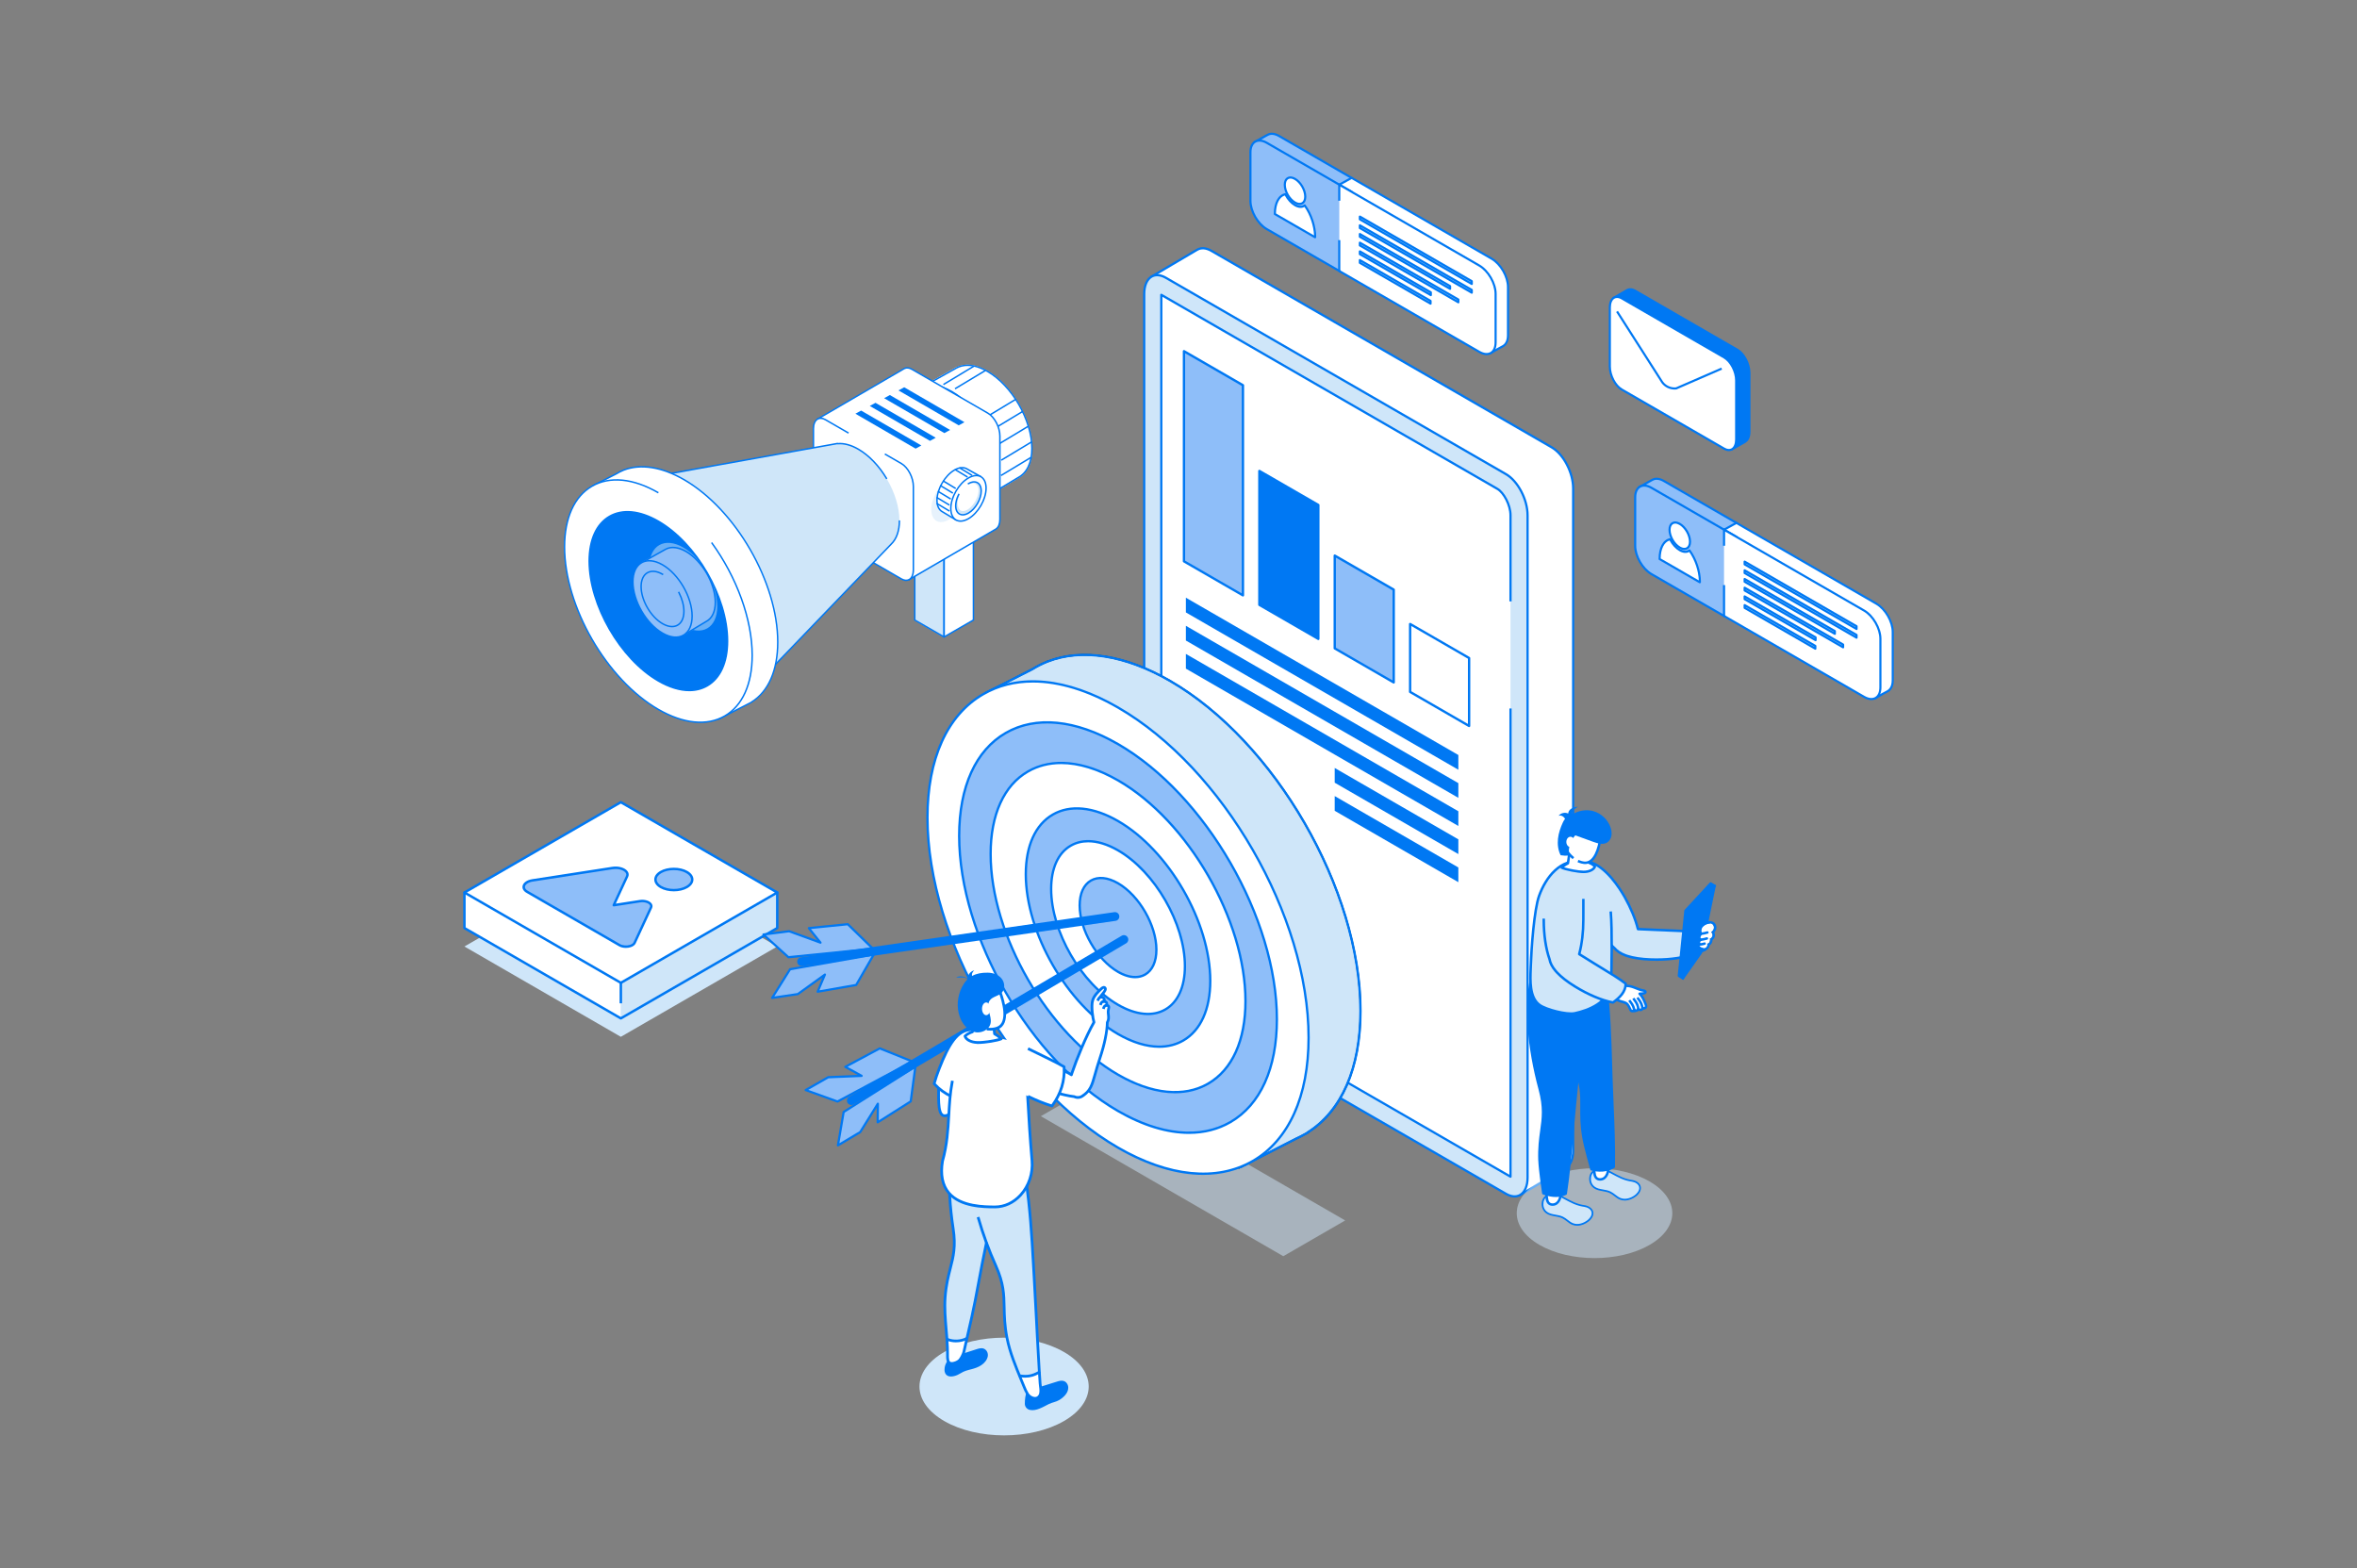 <?xml version="1.0" encoding="UTF-8"?>
<svg xmlns="http://www.w3.org/2000/svg" viewBox="0 0 1159 771">
  <rect x="0" y="0" width="1159" height="771" fill="#808080" stroke="none"/>
  <defs>
    <style>
      .cls-1 {
        fill: #8ebef9;
      }

      .cls-1, .cls-2, .cls-3, .cls-4, .cls-5, .cls-6, .cls-7, .cls-8 {
        stroke-width: 0px;
      }

      .cls-2 {
        fill: #0078f3;
      }

      .cls-3 {
        fill: #b7e5fd;
      }

      .cls-4 {
        fill: #009ce2;
      }

      .cls-5 {
        fill: #cfe6f9;
      }

      .cls-6 {
        fill: #b6e6fc;
      }

      .cls-9 {
        isolation: isolate;
      }

      .cls-7 {
        fill: #fff;
      }

      .cls-10 {
        mix-blend-mode: multiply;
        opacity: .5;
      }

      .cls-8 {
        fill: #003058;
      }
    </style>
  </defs>
  <g class="cls-9">
    <g id="Layer_1" data-name="Layer 1">
      <g>
        <g>
          <path class="cls-7" d="M762.98,219.93l-167.32-96.6c-2.61-1.51-4.99-1.62-6.84-.6h0s-22.73,13.38-22.73,13.38l18.98,14.88v305.95c0,7.8,4.74,16.86,10.59,20.24l149.53,86.33,2.07,24.17,22.45-13.24s0,0,.02,0l.31-.18h0c2.17-1.34,3.54-4.3,3.54-8.48V240.17c0-7.8-4.74-16.86-10.59-20.24Z"/>
          <path class="cls-2" d="M747.01,588.17c-.17-.09-.28-.25-.29-.44l-2.05-23.89-149.28-86.19c-5.99-3.46-10.87-12.75-10.87-20.71V151.26l-18.77-14.71c-.14-.11-.22-.29-.21-.47.01-.18.11-.34.27-.44l22.73-13.4s.07-.04.11-.05c2.07-1.09,4.65-.86,7.28.66l167.32,96.6c5.99,3.46,10.87,12.75,10.87,20.71v325.6c0,4.13-1.35,7.36-3.7,8.87-.03.03-.07.06-.1.08l-22.78,13.43c-.09.05-.18.08-.28.08-.09,0-.17-.02-.25-.06ZM769.74,573.77c2.08-1.28,3.28-4.2,3.28-8V240.17c0-7.61-4.63-16.48-10.32-19.76l.28-.48-.28.48-167.32-96.6c-2.32-1.34-4.56-1.55-6.29-.6-.02.01-.05.02-.08.03l-21.95,12.93,18.34,14.38c.13.1.21.26.21.43v305.95c0,7.61,4.63,16.48,10.32,19.76l149.53,86.33c.16.09.26.25.27.43l2,23.3,21.93-12.93s.05-.04.08-.06Z"/>
          <path class="cls-5" d="M740.56,586.99l-167.32-96.6c-5.85-3.38-10.59-12.44-10.59-20.24V144.55c0-7.8,4.74-11.38,10.59-8.01l167.32,96.6c5.85,3.38,10.59,12.44,10.59,20.24v325.6c0,7.8-4.74,11.38-10.59,8.01Z"/>
          <path class="cls-7" d="M577.44,483.12c-2.96-1.71-6.4-7.74-6.4-12.97V144.97l165.32,95.45c2.96,1.71,6.4,7.75,6.4,12.97v325.19l-165.32-95.45Z"/>
          <path class="cls-2" d="M742.76,579.12c.09,0,.19-.03.27-.07.17-.1.28-.28.28-.48v-230.23h-1.1v229.27l-164.5-94.97c-2.83-1.63-6.12-7.45-6.12-12.49V145.92l164.5,94.97c2.83,1.63,6.12,7.45,6.12,12.49v42.29h1.1v-42.29c0-5.4-3.59-11.66-6.67-13.45l-165.32-95.45c-.17-.1-.38-.1-.55,0-.17.1-.27.28-.27.48v325.19c0,5.4,3.59,11.67,6.67,13.44l165.32,95.45c.08.05.18.07.28.07Z"/>
          <path class="cls-2" d="M740.28,587.47l-167.32-96.6c-5.99-3.46-10.87-12.75-10.87-20.71V144.55c0-4.3,1.43-7.6,3.94-9.04,2.1-1.21,4.76-1.01,7.48.56l167.32,96.6c5.99,3.46,10.87,12.75,10.87,20.71v325.6c0,4.3-1.43,7.6-3.94,9.04-.91.52-1.92.79-3,.79-1.41,0-2.94-.45-4.49-1.34ZM566.58,136.46c-2.15,1.24-3.39,4.19-3.39,8.09v325.6c0,7.61,4.63,16.48,10.32,19.76l167.32,96.6c2.37,1.37,4.64,1.57,6.38.56,2.15-1.24,3.39-4.19,3.39-8.09V253.39c0-7.61-4.63-16.48-10.32-19.76l-167.32-96.6c-1.37-.79-2.71-1.19-3.93-1.19-.89,0-1.71.21-2.45.63ZM740.55,586.99h.01-.01Z"/>
        </g>
        <g>
          <polygon class="cls-1" points="611.18 292.74 582.18 275.99 582.18 172.67 611.18 189.41 611.18 292.74"/>
          <polygon class="cls-2" points="648.25 314.14 619.25 297.4 619.25 231.55 648.25 248.29 648.25 314.14"/>
          <polygon class="cls-1" points="685.32 335.54 656.33 318.8 656.33 273.19 685.32 289.93 685.32 335.54"/>
          <polygon class="cls-7" points="722.4 356.95 693.4 340.2 693.4 306.8 722.4 323.54 722.4 356.95"/>
          <path class="cls-2" d="M581.9,172.17c-.18.1-.29.29-.29.5v103.32c0,.21.11.39.29.5l29,16.74c.09.05.19.08.29.08s.2-.02.29-.08c.18-.1.29-.29.29-.5v-103.32c0-.2-.11-.39-.29-.5l-29-16.74c-.18-.1-.4-.1-.57,0ZM582.76,173.67l27.85,16.08v102l-27.85-16.08v-102Z"/>
          <path class="cls-2" d="M618.97,231.05c-.18.1-.29.29-.29.5v65.85c0,.2.11.4.29.5l29,16.74c.09.05.19.08.29.08s.2-.03.29-.08c.18-.1.29-.29.29-.5v-65.85c0-.2-.11-.39-.29-.5l-29-16.74c-.18-.1-.4-.1-.57,0ZM619.83,232.55l27.85,16.08v64.52l-27.85-16.08v-64.52Z"/>
          <path class="cls-2" d="M656.04,272.69c-.18.1-.29.29-.29.5v45.61c0,.21.11.39.29.5l29,16.74c.09.05.19.08.29.08s.2-.03.29-.08c.18-.1.29-.29.29-.5v-45.62c0-.2-.11-.39-.29-.5l-29-16.74c-.18-.1-.4-.1-.57,0ZM656.9,274.18l27.85,16.08v44.29l-27.85-16.08v-44.29Z"/>
          <path class="cls-2" d="M693.11,306.31c-.18.1-.29.29-.29.5v33.4c0,.2.11.39.29.5l29,16.74c.09.05.19.08.29.08s.2-.03.29-.08c.18-.1.29-.29.29-.5v-33.4c0-.2-.11-.39-.29-.5l-29-16.74c-.18-.1-.4-.1-.57,0ZM693.97,307.79l27.85,16.08v32.08l-27.85-16.08v-32.08Z"/>
        </g>
        <g>
          <polygon class="cls-2" points="583.13 301.12 717.11 378.47 717.11 371.23 583.13 293.88 583.13 301.12"/>
          <polygon class="cls-2" points="583.13 314.94 717.11 392.29 717.11 385.06 583.13 307.7 583.13 314.94"/>
          <polygon class="cls-2" points="583.13 328.76 717.11 406.12 717.11 398.88 583.13 321.52 583.13 328.76"/>
          <polygon class="cls-2" points="656.31 384.84 717.11 419.94 717.11 412.7 656.31 377.6 656.31 384.84"/>
          <polygon class="cls-2" points="656.31 398.66 717.11 433.76 717.11 426.52 656.31 391.42 656.31 398.66"/>
        </g>
        <g>
          <g class="cls-10">
            <polygon class="cls-5" points="511.8 548.82 631.03 617.66 661.47 600.08 542.24 531.24 511.8 548.82"/>
          </g>
          <g>
            <g>
              <path class="cls-5" d="M575.3,334.76c-22.92-13.23-43.92-15.85-60.2-9.47v-.05s-.45.23-.45.23c-2.44.98-4.77,2.17-6.98,3.55l-22.7,11.56,7.66,3.68c-7.04,11.12-11.03,26.17-11.03,44.6,0,59.76,41.95,132.42,93.7,162.3,14.52,8.38,28.26,12.5,40.52,12.78l-5.89,9.94,27.6-14.11c1.41-.63,2.79-1.33,4.13-2.11l1.18-.6-.09-.06c16.25-10.08,26.25-30.77,26.25-59.94,0-59.76-41.95-132.42-93.7-162.3Z"/>
              <path class="cls-8" d="M608.83,574.91l6.26-10.58c-12.56-.43-26.02-4.74-40.01-12.82-51.78-29.9-93.91-102.87-93.91-162.66,0-17.64,3.75-32.98,10.85-44.42l-8-3.84,23.46-11.95c2.17-1.36,4.54-2.57,7.01-3.57l1.09-.56v.14c16.84-6.32,38.09-2.88,59.93,9.73h0c51.78,29.9,93.91,102.87,93.91,162.66,0,28.01-9.19,49.27-25.91,59.96l.14.1-1.81.92c-1.28.74-2.68,1.46-4.14,2.12l-28.87,14.76ZM485.91,340.57l7.32,3.51-.25.4c-7.17,11.34-10.97,26.69-10.97,44.37,0,59.53,41.94,132.17,93.49,161.94,14.13,8.16,27.7,12.44,40.32,12.72l.72.02-5.51,9.31,26.31-13.45c1.46-.66,2.83-1.36,4.11-2.1l.58-.3-.04-.02.54-.34c16.8-10.42,26.05-31.58,26.05-59.58,0-59.53-41.94-132.17-93.5-161.94h0c-21.88-12.63-43.13-15.99-59.84-9.44l-.41.16c-2.45.99-4.78,2.18-6.94,3.53l-21.98,11.19Z"/>
            </g>
            <path class="cls-2" d="M575.58,334.27c-22.04-12.73-43.5-16.13-60.46-9.59-.1,0-.19.02-.28.06l-.41.21c-2.47,1-4.85,2.21-7.02,3.57l-22.7,11.56c-.19.1-.31.3-.31.51,0,.22.13.41.32.51l7.09,3.4c-7.05,11.44-10.78,26.76-10.78,44.36,0,59.84,42.16,132.87,93.99,162.79,13.91,8.03,27.31,12.35,39.82,12.83l-5.4,9.11c-.13.22-.1.5.08.68.11.12.26.18.41.18.09,0,.18-.02.26-.06l27.57-14.1c1.47-.66,2.88-1.38,4.15-2.12l1.18-.6c.1-.05.17-.14.21-.24,16.94-10.66,26.26-32.04,26.26-60.27,0-59.84-42.16-132.87-93.99-162.79ZM642.45,556.52c-.07.04-.12.11-.16.18l-.92.47c-1.27.74-2.64,1.44-4.1,2.09l-25.85,13.21,4.88-8.25c.1-.17.11-.39,0-.57-.1-.18-.28-.29-.49-.29-12.6-.29-26.14-4.56-40.25-12.71-51.51-29.74-93.42-102.32-93.42-161.8,0-17.66,3.78-32.97,10.94-44.29.09-.14.11-.31.07-.46-.04-.16-.15-.29-.3-.36l-6.62-3.18,21.72-11.06c2.16-1.35,4.48-2.53,6.93-3.53l.23-.12c.06,0,.11-.02.17-.04,16.66-6.53,37.87-3.18,59.71,9.43,51.51,29.74,93.42,102.33,93.42,161.8,0,27.95-9.23,49.07-25.98,59.46Z"/>
            <path class="cls-7" d="M549.77,347.87c-51.75-29.88-93.7-5.66-93.7,54.1s41.95,132.42,93.7,162.3c51.75,29.88,93.7,5.66,93.7-54.1s-41.95-132.42-93.7-162.3Z"/>
            <path class="cls-1" d="M549.77,365.87c-43.14-24.91-78.12-4.72-78.12,45.1s34.98,110.4,78.12,135.31c43.14,24.91,78.12,4.72,78.12-45.1s-34.98-110.4-78.12-135.31Z"/>
            <path class="cls-7" d="M549.77,383.72c-34.6-19.98-62.66-3.78-62.66,36.17s28.05,88.54,62.66,108.52c34.6,19.98,62.66,3.78,62.66-36.17s-28.05-88.54-62.66-108.52Z"/>
            <path class="cls-2" d="M550.05,383.23c-16.92-9.77-32.85-11.33-44.87-4.39-12.02,6.94-18.63,21.52-18.63,41.06,0,40.07,28.23,88.98,62.94,109.01,9.96,5.75,19.59,8.66,28.27,8.66,6.06,0,11.67-1.42,16.61-4.27,12.02-6.94,18.64-21.52,18.64-41.06,0-40.07-28.23-88.98-62.94-109.02ZM593.79,532.31c-11.65,6.73-27.18,5.17-43.73-4.39-34.39-19.86-62.37-68.32-62.37-108.03,0-19.11,6.42-33.34,18.07-40.07,4.76-2.75,10.17-4.12,16.04-4.12,8.48,0,17.91,2.85,27.69,8.5,34.39,19.86,62.37,68.32,62.37,108.03,0,19.11-6.42,33.34-18.07,40.07Z"/>
            <path class="cls-1" d="M549.77,403.7c-25.05-14.46-45.35-2.74-45.35,26.19s20.31,64.09,45.35,78.56c25.05,14.46,45.35,2.74,45.35-26.19s-20.31-64.09-45.35-78.56Z"/>
            <path class="cls-7" d="M549.77,418.1c-18.16-10.49-32.88-1.99-32.88,18.98s14.72,46.47,32.88,56.95c18.16,10.49,32.88,1.99,32.88-18.98s-14.72-46.47-32.88-56.95Z"/>
            <path class="cls-2" d="M550.05,417.61c-8.97-5.18-17.43-6-23.82-2.3-6.39,3.69-9.92,11.43-9.92,21.78,0,21.12,14.88,46.89,33.17,57.45,5.27,3.04,10.37,4.58,14.97,4.58,3.23,0,6.21-.76,8.85-2.28,6.39-3.69,9.92-11.43,9.92-21.78,0-21.12-14.88-46.89-33.17-57.45ZM572.73,495.85c-6.02,3.48-14.08,2.66-22.68-2.3-17.97-10.38-32.6-35.71-32.6-56.46,0-9.93,3.32-17.31,9.35-20.79,2.46-1.42,5.25-2.12,8.28-2.12,4.4,0,9.3,1.49,14.4,4.43,17.97,10.38,32.6,35.71,32.6,56.46,0,9.93-3.32,17.31-9.35,20.79Z"/>
            <path class="cls-1" d="M549.77,434.29c-10.42-6.01-18.86-1.14-18.86,10.89s8.44,26.66,18.86,32.67c10.42,6.01,18.86,1.14,18.86-10.89s-8.45-26.66-18.86-32.67Z"/>
            <path class="cls-2" d="M550.05,365.37c-21.05-12.15-40.87-14.1-55.81-5.47-14.94,8.62-23.16,26.76-23.16,51.07,0,49.92,35.17,110.84,78.4,135.8,12.4,7.16,24.37,10.77,35.17,10.77,7.53,0,14.5-1.76,20.63-5.3,14.94-8.62,23.17-26.76,23.17-51.07,0-49.92-35.17-110.84-78.4-135.8ZM604.72,551.25c-14.57,8.41-33.99,6.47-54.67-5.47-42.92-24.78-77.83-85.25-77.83-134.81,0-23.88,8.02-41.67,22.6-50.08,5.96-3.44,12.73-5.15,20.07-5.15,10.6,0,22.38,3.57,34.6,10.62,42.92,24.78,77.83,85.26,77.83,134.81,0,23.88-8.02,41.67-22.6,50.08Z"/>
            <path class="cls-2" d="M550.05,403.2c-12.3-7.1-23.89-8.23-32.64-3.18-8.75,5.05-13.57,15.65-13.57,29.86,0,29.06,20.47,64.52,45.64,79.05,7.24,4.18,14.23,6.29,20.54,6.29,4.41,0,8.5-1.03,12.1-3.11,8.75-5.05,13.57-15.65,13.57-29.86,0-29.06-20.47-64.52-45.64-79.05ZM581.55,511.12c-8.38,4.84-19.57,3.71-31.5-3.18-24.85-14.35-45.07-49.37-45.07-78.06,0-13.78,4.62-24.03,13-28.87,3.42-1.98,7.31-2.96,11.53-2.96,6.11,0,12.91,2.06,19.97,6.13,24.85,14.35,45.07,49.37,45.07,78.06,0,13.78-4.62,24.03-13,28.87Z"/>
            <path class="cls-2" d="M550.05,433.79c-5.22-3.01-10.16-3.48-13.91-1.32-3.75,2.16-5.81,6.67-5.81,12.71,0,12.19,8.59,27.07,19.15,33.16,3.06,1.77,6.03,2.66,8.71,2.66,1.89,0,3.65-.44,5.2-1.34,3.75-2.16,5.81-6.67,5.81-12.7,0-12.19-8.59-27.07-19.15-33.16ZM562.82,478.68c-3.38,1.95-7.91,1.48-12.77-1.32-10.24-5.91-18.58-20.35-18.58-32.18,0-5.61,1.86-9.77,5.24-11.72,1.37-.79,2.93-1.19,4.63-1.19,2.48,0,5.25.84,8.14,2.51,10.24,5.91,18.58,20.35,18.58,32.18,0,5.61-1.86,9.77-5.24,11.72Z"/>
            <path class="cls-2" d="M550.05,347.38c-25.21-14.56-48.95-16.89-66.83-6.56-17.88,10.32-27.73,32.04-27.73,61.16,0,59.84,42.16,132.87,93.99,162.79,14.86,8.58,29.2,12.91,42.13,12.91,9.02,0,17.35-2.11,24.69-6.35,17.88-10.32,27.73-32.04,27.73-61.16,0-59.84-42.16-132.87-93.99-162.79ZM615.74,570.34c-17.51,10.11-40.84,7.78-65.69-6.56-51.51-29.74-93.42-102.33-93.42-161.81,0-28.69,9.65-50.06,27.16-60.17,7.17-4.14,15.31-6.19,24.13-6.19,12.73,0,26.88,4.28,41.56,12.76,51.51,29.74,93.42,102.33,93.42,161.81,0,28.69-9.65,50.06-27.16,60.17Z"/>
          </g>
        </g>
        <g>
          <polygon class="cls-5" points="228.37 465.38 305.28 509.79 382.2 465.38 305.28 420.98 228.37 465.38"/>
          <polygon class="cls-7" points="228.37 438.85 228.37 456.31 305.28 500.71 382.2 456.31 382.2 438.85 305.28 411.9 228.37 438.85"/>
          <polygon class="cls-5" points="305.17 500.71 382.2 456.31 382.2 438.85 305.28 483.25 305.17 500.71"/>
          <path class="cls-2" d="M382.4,438.28l-76.91-26.94c-.13-.05-.27-.05-.4,0l-76.91,26.94c-.24.08-.4.31-.4.57v17.46c0,.21.12.42.3.52l76.91,44.41c.09.05.2.08.3.08s.21-.03.3-.08l76.91-44.41c.19-.11.3-.31.3-.52v-17.46c0-.26-.16-.48-.4-.57ZM381.59,455.96l-76.31,44.06-76.31-44.06v-16.69l76.31-26.73,76.31,26.73v16.69Z"/>
          <polygon class="cls-7" points="228.37 438.85 305.28 483.25 382.2 438.85 305.28 394.44 228.37 438.85"/>
          <g>
            <path class="cls-1" d="M314.66,443.09l-12.89,1.99,1.31-2.81,5.27-11.36c1.16-2.51-2.81-4.8-7.15-4.13l-19.67,3.04-19.67,3.04c-4.34.67-5.8,3.81-2.62,5.64l14.4,8.31,9.02,5.21,5.38,3.11,5.6,3.23,10.98,6.34c2.42,1.4,6.57.76,7.45-1.15l4.02-8.66,4.02-8.66c.89-1.91-2.14-3.66-5.46-3.15Z"/>
            <path class="cls-1" d="M337.75,428.76c-3.53-2.04-9.25-2.04-12.79,0-3.53,2.04-3.53,5.34,0,7.38,3.53,2.04,9.25,2.04,12.79,0,3.53-2.04,3.53-5.34,0-7.38Z"/>
          </g>
          <path class="cls-2" d="M382.5,438.32l-76.91-44.41c-.19-.11-.42-.11-.6,0l-76.91,44.41c-.19.11-.3.31-.3.52s.12.41.3.52l76.91,44.41c.09.05.2.08.3.08s.21-.03.3-.08l76.91-44.41c.19-.11.3-.31.3-.52s-.11-.41-.3-.52ZM305.28,482.55l-75.7-43.71,75.7-43.71,75.71,43.71-75.71,43.71Z"/>
          <g>
            <path class="cls-2" d="M314.57,442.49l-11.77,1.82,6.1-13.15c.44-.95.32-1.95-.34-2.82-1.29-1.72-4.43-2.62-7.46-2.16l-39.35,6.09c-2.65.41-4.49,1.71-4.8,3.39-.24,1.28.48,2.51,1.97,3.37l45.39,26.21c.95.55,2.19.84,3.45.84.8,0,1.6-.12,2.34-.35,1.23-.39,2.12-1.07,2.51-1.91l8.04-17.33c.36-.77.26-1.59-.27-2.3-1.02-1.35-3.46-2.06-5.83-1.7ZM319.57,445.98l-8.04,17.33h0c-.24.52-.89.99-1.78,1.27-1.58.5-3.57.34-4.82-.38l-45.39-26.21c-1.04-.6-1.53-1.35-1.39-2.1.18-.94,1.42-2.05,3.8-2.42l39.35-6.09c.5-.08.99-.11,1.45-.11,2.28,0,4.13.84,4.86,1.8.39.51.46,1.05.21,1.59l-6.58,14.17c-.09.2-.07.44.07.62.13.18.35.27.57.23l12.89-1.99c2.18-.33,4.04.38,4.68,1.23.26.35.31.7.14,1.07Z"/>
            <path class="cls-2" d="M338.05,428.24c-3.69-2.13-9.7-2.13-13.39,0-1.9,1.1-2.95,2.59-2.95,4.21s1.05,3.12,2.95,4.21c1.85,1.07,4.27,1.6,6.69,1.6s4.85-.53,6.69-1.6c1.9-1.1,2.95-2.59,2.95-4.21s-1.05-3.12-2.95-4.21ZM337.44,435.62c-3.36,1.94-8.82,1.94-12.18,0-1.51-.88-2.35-2-2.35-3.17s.83-2.29,2.35-3.17c1.68-.97,3.89-1.46,6.09-1.46s4.41.49,6.09,1.46c1.51.87,2.35,2,2.35,3.17s-.83,2.29-2.35,3.17Z"/>
          </g>
          <rect class="cls-2" x="304.68" y="482.65" width="1.21" height="10.67"/>
        </g>
        <g>
          <g>
            <polygon class="cls-1" points="415.66 524.56 423.7 528.99 407.27 529.66 396.18 535.98 411.84 541.62 448.64 521.92 432.63 515.49 415.66 524.56"/>
            <polygon class="cls-1" points="412.03 563.17 422.99 556.63 431.67 542.67 431.56 551.84 447.82 541.55 450.11 524.45 414.84 546.77 412.03 563.17"/>
          </g>
          <g>
            <path class="cls-2" d="M448.84,521.42l-16.01-6.44c-.15-.06-.32-.05-.46.02l-16.97,9.08c-.17.09-.28.27-.29.47,0,.2.11.38.28.48l6.35,3.49-14.5.59c-.09,0-.17.03-.24.07l-11.09,6.31c-.18.1-.29.31-.27.52.02.21.16.39.35.46l15.66,5.64c.06.02.12.03.18.03.09,0,.18-.02.25-.06l36.8-19.69c.18-.1.3-.3.28-.51-.01-.21-.14-.39-.34-.47ZM411.79,541.03l-14.33-5.16,9.96-5.67,16.3-.67c.24,0,.45-.18.5-.42.06-.24-.05-.48-.27-.6l-7.17-3.95,15.87-8.49,14.7,5.91-35.57,19.04Z"/>
            <path class="cls-2" d="M449.82,523.99l-35.27,22.32c-.13.08-.22.21-.24.37l-2.81,16.4c-.04.21.05.42.23.54.09.06.2.09.31.09.1,0,.19-.02.28-.08l10.96-6.54c.07-.04.14-.11.18-.18l7.66-12.32-.09,7.24c0,.2.1.38.28.48.17.1.38.09.55-.02l16.26-10.3c.14-.09.23-.23.25-.38l2.29-17.1c.03-.21-.07-.41-.24-.53-.18-.11-.4-.11-.58,0ZM447.32,541.23l-15.21,9.63.1-8.18c0-.24-.16-.46-.39-.53-.23-.07-.48.03-.61.23l-8.61,13.85-9.84,5.87,2.57-15.01,34.09-21.57-2.1,15.7Z"/>
          </g>
          <path class="cls-2" d="M551.55,460.1l-134.02,79.21c-1.03.61-1.37,1.93-.76,2.96.4.68,1.12,1.06,1.86,1.06.37,0,.75-.1,1.1-.3l134.02-79.21c1.03-.61,1.37-1.93.76-2.96-.61-1.03-1.93-1.37-2.96-.76Z"/>
        </g>
        <g>
          <g>
            <polygon class="cls-1" points="397.73 456.35 403.48 463.5 388.03 457.87 375.37 459.48 387.7 470.66 429.23 466.47 416.88 454.42 397.73 456.35"/>
            <polygon class="cls-1" points="379.67 490.66 392.29 488.79 405.64 479.18 402.04 487.62 421 484.3 429.63 469.36 388.51 476.56 379.67 490.66"/>
          </g>
          <g>
            <path class="cls-2" d="M429.61,466.08l-12.35-12.05c-.11-.11-.27-.17-.43-.15l-19.15,1.93c-.2.02-.37.15-.44.33-.08.18-.05.39.08.55l4.54,5.65-13.63-4.97c-.08-.03-.17-.04-.25-.03l-12.66,1.61c-.21.03-.38.17-.45.37-.06.2,0,.42.15.56l12.33,11.18s.1.08.16.1c.08.03.17.05.26.04l41.53-4.19c.21-.02.39-.16.46-.36.07-.2.02-.42-.13-.56ZM387.88,470.1l-11.28-10.23,11.37-1.45,15.32,5.59c.23.08.48,0,.62-.19.14-.2.13-.46-.02-.65l-5.13-6.38,17.91-1.8,11.34,11.06-40.14,4.05Z"/>
            <path class="cls-2" d="M429.53,468.83l-41.11,7.2c-.15.03-.28.11-.36.25l-8.84,14.1c-.11.18-.11.41,0,.58.06.09.15.16.25.2.09.04.19.05.28.03l12.63-1.87c.08-.01.17-.05.24-.1l11.78-8.48-2.84,6.66c-.08.18-.05.39.07.55.12.16.32.23.52.2l18.96-3.33c.16-.03.29-.12.37-.26l8.63-14.94c.1-.18.09-.41-.03-.58-.12-.17-.33-.26-.54-.22ZM420.66,483.81l-17.73,3.11,3.21-7.53c.09-.22.03-.48-.16-.63-.19-.15-.46-.16-.65-.02l-13.24,9.53-11.34,1.68,8.09-12.9,39.74-6.96-7.92,13.72Z"/>
          </g>
          <path class="cls-2" d="M547.93,448.5l-154.08,22.2c-1.18.17-2,1.26-1.83,2.44.11.78.63,1.41,1.32,1.69.34.14.73.2,1.13.14l154.08-22.2c1.18-.17,2-1.26,1.83-2.44-.17-1.18-1.26-2-2.44-1.83Z"/>
        </g>
        <g>
          <g>
            <polygon class="cls-3" points="478.63 232.49 464.23 240.81 449.83 232.49 464.23 224.18 478.63 232.49"/>
            <polygon class="cls-7" points="478.62 232.5 478.66 304.87 464.23 313.18 464.23 240.81 478.62 232.5"/>
            <polygon class="cls-5" points="464.18 313.37 449.78 305.05 449.78 232.68 464.18 241 464.18 313.37"/>
            <g>
              <path class="cls-2" d="M464.05,223.87c.11-.06.25-.06.36,0l14.4,8.32c.11.06.18.18.18.31s-.07.25-.18.31l-6.21,3.59-.36-.62,5.67-3.27-13.68-7.9-13.68,7.9,13.68,7.9,6.1-3.52.36.62-6.28,3.63c-.06.03-.12.05-.18.05s-.12-.02-.18-.05l-14.4-8.32c-.11-.06-.18-.18-.18-.31s.07-.25.18-.31l14.4-8.32Z"/>
              <path class="cls-2" d="M464.05,240.5l7.12-4.11.36.62-6.94,4.01v71.54s13.71-7.9,13.71-7.9l-.04-71.54-5.98,3.45-.36-.62,6.52-3.76c.11-.06.25-.06.36,0,.11.06.18.18.18.31l.04,72.37c0,.13-.07.25-.18.31l-14.43,8.31c-.06.03-.12.05-.18.05s-.12-.02-.18-.05c-.11-.06-.18-.18-.18-.31v-72.37c0-.13.07-.25.18-.31Z"/>
              <path class="cls-2" d="M449.64,232.18c-.11.06-.18.18-.18.31v72.37c0,.13.07.25.18.31l14.4,8.32c.06.03.12.05.18.05s.12-.02.18-.05c.11-.06.18-.18.18-.31v-72.37c0-.13-.07-.25-.18-.31l-14.4-8.32c-.11-.06-.25-.06-.36,0ZM450.18,233.12l13.68,7.9v71.54l-13.68-7.9v-71.54ZM449.82,304.86h0,0Z"/>
            </g>
          </g>
          <g>
            <path class="cls-7" d="M470.25,180.52v.09c3.97-2.12,9.37-1.72,15.31,1.71,12.2,7.04,22.09,24.17,22.09,38.26,0,7.29-2.65,12.33-6.9,14.52h.03s-17.19,10.31-17.19,10.31l.45-4.72c-1.96-.47-4.04-1.31-6.19-2.55-12.2-7.04-22.09-24.17-22.09-38.26,0-2.9.42-5.43,1.19-7.58l-4.35-1.84,17.64-9.94Z"/>
            <path class="cls-2" d="M452.67,190.38c-.12.07-.19.2-.18.33,0,.14.09.26.22.31l4,1.7c-.72,2.15-1.09,4.61-1.09,7.31,0,14.04,9.89,31.18,22.05,38.2,2,1.15,3.98,1.99,5.92,2.49l-.42,4.37c-.01.14.05.27.17.34.06.04.12.06.19.06s.13-.02.19-.05l17.06-10.26c4.51-2.33,7-7.55,7-14.69,0-14.04-9.89-31.18-22.05-38.2-5.79-3.34-11.3-3.95-15.51-1.7l-17.55,9.8ZM453.66,190.65l16.9-9.44c1.56-.83,3.32-1.25,5.22-1.25,2.94,0,6.2.99,9.58,2.94,11.96,6.91,21.69,23.76,21.69,37.57,0,6.85-2.36,11.85-6.63,14.06l-16.47,9.9.38-3.96c.02-.18-.1-.34-.27-.38-1.96-.47-3.99-1.31-6.03-2.49-11.96-6.91-21.69-23.76-21.69-37.57,0-2.75.39-5.24,1.16-7.39.06-.18-.02-.38-.2-.45l-3.64-1.54Z"/>
            <path class="cls-7" d="M468.01,192.51c12.2,7.04,22.09,24.17,22.09,38.26s-9.89,19.8-22.09,12.75c-12.2-7.04-22.09-24.17-22.09-38.26s9.89-19.8,22.09-12.75Z"/>
            <path class="cls-2" d="M445.56,205.27c0,14.18,9.99,31.48,22.27,38.57,3.54,2.04,6.96,3.07,10.05,3.07,2.16,0,4.17-.51,5.93-1.53,4.29-2.48,6.65-7.66,6.65-14.61,0-14.18-9.99-31.48-22.27-38.57-6.02-3.47-11.69-4.02-15.98-1.55-4.29,2.48-6.65,7.66-6.65,14.61ZM446.28,205.27c0-6.68,2.23-11.65,6.29-13.99,1.65-.95,3.54-1.43,5.58-1.43,2.96,0,6.26,1,9.68,2.98,12.08,6.98,21.91,24,21.91,37.95,0,6.68-2.23,11.65-6.29,13.99-4.06,2.34-9.47,1.79-15.26-1.55-12.08-6.97-21.91-24-21.91-37.95Z"/>
            <path class="cls-6" d="M453.31,203.18c.82-1.84,2.22-3.56,4.08-4.51,1.88-.92,3.99-1,5.82-.54,1.86.44,3.49,1.35,4.95,2.42-1.68-.69-3.41-1.18-5.12-1.26-1.7-.08-3.36.27-4.61,1.17-2.55,1.82-3.22,5.27-3.08,8.51.11,1.65.42,3.29.82,4.92.46,1.62,1.03,3.21,1.74,4.75,1.41,3.07,3.21,6.01,5.46,8.5,2.16,2.55,4.8,4.74,7.68,5.99,2.86,1.32,5.97,1.26,7.93-.81,1.97-2.11,2.62-5.67,2.47-9.07-.12-3.46-1-6.94-2.22-10.35,2.05,2.99,3.54,6.42,4.27,10.11.32,1.85.46,3.77.22,5.73-.23,1.95-.91,3.97-2.25,5.71-1.32,1.75-3.5,2.94-5.69,3.21-2.2.3-4.33-.13-6.22-.84-1.9-.73-3.61-1.76-5.15-2.95-1.54-1.19-2.97-2.51-4.22-3.96-2.51-2.9-4.48-6.19-5.95-9.7-1.38-3.54-2.34-7.32-2.19-11.23.1-1.94.41-3.94,1.25-5.79Z"/>
            <path class="cls-2" d="M456.53,198.15c3.14-1.81,7.27-1.42,11.65,1.11l.31.18-.36.62-.31-.18c-4.14-2.39-8.03-2.79-10.93-1.11-2.91,1.68-4.5,5.24-4.5,10.02,0,10.06,7.09,22.33,15.8,27.36,4.14,2.39,8.03,2.79,10.93,1.11,2.91-1.68,4.5-5.24,4.5-10.02,0-4.27-1.32-9.19-3.71-13.86l-.16-.32.64-.33.16.32c2.44,4.76,3.79,9.8,3.79,14.18,0,5.05-1.73,8.83-4.86,10.64-1.3.75-2.76,1.12-4.35,1.12-2.25,0-4.73-.75-7.3-2.23-8.91-5.14-16.16-17.7-16.16-27.98,0-5.05,1.73-8.83,4.86-10.65Z"/>
            <rect class="cls-2" x="490.97" y="228.87" width="17.53" height=".72" transform="translate(-46.61 290.83) rotate(-31.07)"/>
            <rect class="cls-2" x="491.09" y="221.33" width="17.53" height=".72" transform="translate(-42.69 289.82) rotate(-31.07)"/>
            <rect class="cls-2" x="489.43" y="213.67" width="17.53" height=".72" transform="translate(-38.98 287.85) rotate(-31.07)"/>
            <rect class="cls-2" x="486.7" y="206.36" width="17.53" height=".72" transform="translate(-35.6 285.4) rotate(-31.07)"/>
            <rect class="cls-2" x="483.19" y="200.48" width="17.53" height=".72" transform="translate(-33.07 282.73) rotate(-31.07)"/>
            <rect class="cls-2" x="462.64" y="184.15" width="17.53" height=".72" transform="translate(-27.59 269.79) rotate(-31.07)"/>
            <rect class="cls-2" x="468.35" y="186.23" width="17.53" height=".72" transform="translate(-27.84 273.04) rotate(-31.07)"/>
          </g>
          <g>
            <path class="cls-7" d="M444.64,181.25c1.02-.56,2.35-.5,3.79.34l37.36,21.57c3.25,1.87,5.88,6.9,5.88,11.23v41.04c0,2.28-.74,3.91-1.9,4.66h0s-42.87,24.97-42.87,24.97l-1.17-48.22-10.63.81-33.16-31.56,42.69-24.85h0Z"/>
            <path class="cls-2" d="M401.59,206.05c-.01.11.03.22.11.3l33.16,31.56c.07.07.17.11.28.1l10.25-.78,1.16,47.84c0,.13.07.24.18.31.06.03.12.05.18.05s.12-.02.18-.05l42.87-24.96s.06-.04.09-.07c1.28-.88,1.99-2.62,1.99-4.91v-41.04c0-4.44-2.72-9.61-6.06-11.54l-37.36-21.57c-1.5-.87-2.97-.99-4.15-.34l-42.7,24.85c-.1.06-.16.16-.18.27ZM402.54,206.16l42.27-24.61c.94-.51,2.16-.4,3.43.34l37.36,21.57c3.14,1.81,5.7,6.71,5.7,10.92v41.04c0,2.05-.63,3.64-1.74,4.36-.02.01-.04.03-.06.05l-42.27,24.61-1.15-47.61c0-.1-.05-.19-.12-.26-.07-.07-.17-.1-.27-.09l-10.47.8-32.7-31.12Z"/>
            <path class="cls-7" d="M405.88,206.36l37.36,21.57c3.25,1.87,5.88,6.9,5.88,11.23v41.04c0,4.33-2.63,6.32-5.88,4.44l-37.36-21.57c-3.25-1.87-5.88-6.9-5.88-11.23v-41.04c0-4.33,2.63-6.32,5.88-4.44Z"/>
            <path class="cls-2" d="M401.85,205.74c1.18-.68,2.68-.57,4.21.31l11.38,6.57-.36.62-11.38-6.57c-1.3-.75-2.54-.86-3.49-.31-1.18.68-1.85,2.3-1.85,4.44v41.04c0,4.21,2.56,9.11,5.7,10.92l37.36,21.57c1.3.75,2.54.86,3.49.31,1.18-.68,1.85-2.3,1.85-4.44v-41.04c0-4.21-2.56-9.11-5.7-10.92l-8.14-4.7.36-.62,8.15,4.7c3.34,1.93,6.06,7.11,6.06,11.54v41.04c0,2.41-.81,4.25-2.21,5.07-.51.3-1.08.44-1.69.44-.79,0-1.65-.25-2.52-.75l-37.36-21.57c-3.34-1.93-6.06-7.11-6.06-11.54v-41.04c0-2.41.81-4.25,2.21-5.07Z"/>
            <g>
              <polygon class="cls-2" points="474.25 207.59 471.43 209.14 441.81 191.96 444.63 190.42 474.25 207.59"/>
              <polygon class="cls-2" points="467.18 211.41 464.37 212.95 434.75 195.78 437.57 194.24 467.18 211.41"/>
              <polygon class="cls-2" points="460.12 215.23 457.3 216.77 427.69 199.6 430.5 198.06 460.12 215.23"/>
              <polygon class="cls-2" points="453.06 219.04 450.24 220.59 420.62 203.42 423.44 201.87 453.06 219.04"/>
            </g>
          </g>
          <g class="cls-10">
            <path class="cls-5" d="M466.6,235.49c4.79-2.77,8.67-.52,8.67,5.01s-3.88,12.26-8.67,15.02c-4.79,2.77-8.67.52-8.67-5.01s3.88-12.26,8.67-15.02Z"/>
          </g>
          <g>
            <path class="cls-7" d="M469.32,231.01c2.33-1.35,4.45-1.5,6.01-.67v-.04s6.93,3.9,6.93,3.9l-1.71.72c.3.84.47,1.84.47,2.98,0,5.53-3.88,12.26-8.67,15.02-.84.49-1.66.82-2.43,1l.18,1.85-6.75-4.04h.01c-1.67-.87-2.71-2.85-2.71-5.71,0-5.53,3.88-12.26,8.67-15.02Z"/>
            <path class="cls-2" d="M460.38,245.99c0,2.89,1.02,5.01,2.88,5.97l6.68,4.02c.06.03.12.05.19.05s.13-.02.19-.06c.11-.07.18-.2.17-.34l-.15-1.53c.72-.21,1.46-.52,2.2-.95,4.84-2.79,8.77-9.6,8.77-15.19,0-1-.13-1.92-.38-2.75l1.39-.59c.13-.05.21-.17.22-.31,0-.14-.06-.27-.18-.33l-6.89-3.85c-1.73-.92-3.97-.68-6.31.67-4.83,2.79-8.77,9.6-8.77,15.19ZM461.1,245.99c0-5.35,3.77-11.89,8.41-14.56,2.12-1.22,4.11-1.46,5.6-.66l6.24,3.49-1.02.43c-.18.07-.26.27-.2.45.29.82.44,1.77.44,2.83,0,5.35-3.77,11.89-8.41,14.56-.78.45-1.56.77-2.31.95-.17.04-.29.21-.27.38l.11,1.12-6.09-3.66c-1.62-.84-2.51-2.73-2.51-5.34Z"/>
            <path class="cls-7" d="M476.22,235.01c4.79-2.77,8.67-.52,8.67,5.01s-3.88,12.26-8.67,15.02c-4.79,2.77-8.67.52-8.67-5.01s3.88-12.26,8.67-15.02Z"/>
            <path class="cls-2" d="M467.18,250.03c0,2.81.97,4.91,2.72,5.93.73.42,1.55.63,2.44.63,1.25,0,2.63-.41,4.05-1.24,4.88-2.82,8.85-9.7,8.85-15.33,0-2.81-.97-4.91-2.72-5.93-1.75-1.01-4.06-.8-6.49.61-4.88,2.82-8.85,9.7-8.85,15.33ZM467.9,250.03c0-5.41,3.81-12.01,8.49-14.71,1.31-.76,2.57-1.14,3.69-1.14.76,0,1.47.18,2.08.53,1.52.88,2.36,2.76,2.36,5.3,0,5.41-3.81,12.01-8.49,14.71-2.2,1.27-4.25,1.49-5.77.61s-2.36-2.76-2.36-5.3Z"/>
            <path class="cls-5" d="M471.81,243.01c-.48,1.34-.82,2.71-.87,4.06-.06,1.33.2,2.73.97,3.56.77.81,1.99.84,3.11.32,1.13-.49,2.17-1.35,3.01-2.35.88-.98,1.59-2.13,2.14-3.34.28-.6.51-1.23.69-1.86.16-.64.28-1.28.32-1.93.05-1.27-.21-2.62-1.21-3.34-.49-.35-1.14-.49-1.81-.46-.67.03-1.35.23-2.01.5.57-.42,1.21-.78,1.94-.95.72-.18,1.55-.15,2.29.21.73.38,1.28,1.05,1.6,1.77.33.73.45,1.51.49,2.28.06,1.54-.32,3.02-.86,4.41-.58,1.38-1.35,2.67-2.34,3.81-.49.57-1.05,1.09-1.66,1.55-.6.47-1.28.87-2.02,1.16-.74.28-1.58.45-2.44.33-.86-.11-1.71-.57-2.23-1.26-.53-.68-.79-1.47-.88-2.24-.09-.77-.04-1.52.09-2.25.29-1.45.87-2.79,1.68-3.97Z"/>
            <path class="cls-2" d="M471.26,242.66l.64.33-.16.32c-.92,1.8-1.43,3.7-1.43,5.34,0,1.8.59,3.13,1.66,3.75,1.07.62,2.52.46,4.07-.44,3.36-1.94,6.09-6.67,6.09-10.55,0-1.8-.59-3.13-1.66-3.75-1.07-.62-2.52-.46-4.07.44l-.31.18-.36-.62.31-.18c1.79-1.03,3.49-1.19,4.79-.44,1.3.75,2.02,2.3,2.02,4.37,0,4.11-2.89,9.12-6.45,11.18-1.04.6-2.05.91-2.98.91-.66,0-1.27-.16-1.82-.47-1.3-.75-2.02-2.3-2.02-4.37,0-1.76.54-3.77,1.51-5.67l.16-.32Z"/>
            <rect class="cls-2" x="463.4" y="245.77" width=".72" height="7.32" transform="translate(10.67 517.75) rotate(-58.91)"/>
            <rect class="cls-2" x="463.35" y="242.81" width=".72" height="7.32" transform="translate(13.28 516.44) rotate(-58.93)"/>
            <rect class="cls-2" x="464" y="239.8" width=".72" height="7.32" transform="translate(16.1 515.42) rotate(-58.91)"/>
            <rect class="cls-2" x="465.08" y="236.93" width=".72" height="7.32" transform="translate(18.95 514.76) rotate(-58.89)"/>
            <rect class="cls-2" x="466.45" y="234.62" width=".72" height="7.32" transform="translate(21.86 515.24) rotate(-58.94)"/>
            <rect class="cls-2" x="474.52" y="228.21" width=".72" height="7.32" transform="translate(31.4 519.26) rotate(-58.97)"/>
            <rect class="cls-2" x="472.28" y="229.02" width=".72" height="7.32" transform="translate(29.41 517.42) rotate(-58.93)"/>
          </g>
          <g>
            <path class="cls-5" d="M422.05,220.85c11.16,6.44,20.21,22.12,20.21,35.01s-9.05,18.11-20.21,11.67c-11.16-6.44-20.21-22.12-20.21-35.01s9.05-18.11,20.21-11.67Z"/>
            <path class="cls-4" d="M340.19,240.27c22.71,13.11,41.11,44.99,41.11,71.21s-18.41,36.85-41.11,23.74c-22.71-13.11-41.11-44.99-41.11-71.21s18.41-36.85,41.11-23.74Z"/>
            <polygon class="cls-5" points="438.76 266.95 372.18 336.13 315.72 235.33 411.87 218.05 438.76 266.95"/>
          </g>
          <path class="cls-2" d="M315.39,235.18s0,0,0,0c.05-.11.15-.18.26-.2l96.15-17.29c.1-.02.21.01.29.08,3.1-.23,6.59.72,10.14,2.77,5.3,3.06,10.32,8.29,14.14,14.73l-.62.37c-3.75-6.33-8.68-11.47-13.88-14.47-3.49-2.02-6.92-2.94-9.92-2.66-.09.01-.17-.02-.24-.06l-95.62,17.19c-.05.08-.12.14-.21.16-10.45,2.88-16.44,13.17-16.44,28.21,0,26.06,18.36,57.87,40.93,70.9,12.31,7.11,23.8,7.43,31.54.88.05-.05.12-.08.19-.08l.58-.6c.52-.49,1.01-1,1.48-1.53l63.8-66.28c2.59-2.47,3.96-6.42,3.96-11.43h.72c0,5.21-1.45,9.35-4.17,11.94l-63.78,66.26c-.47.54-.98,1.07-1.5,1.56l-.74.77c-.07.07-.16.11-.26.11-3.8,3.14-8.44,4.71-13.62,4.71-5.69,0-12.02-1.89-18.56-5.67-22.77-13.15-41.29-45.23-41.29-71.52,0-15.02,6.23-25.77,16.68-28.82Z"/>
          <g>
            <path class="cls-7" d="M291.84,238.7l11.18-5.69c1.09-.68,2.24-1.26,3.43-1.75l.22-.11v.03c8.01-3.14,18.35-1.85,29.64,4.66,25.48,14.71,46.13,50.48,46.13,79.9,0,14.36-4.92,24.55-12.92,29.51l.04.03-.58.3c-.66.38-1.34.73-2.03,1.04l-13.59,6.95,2.9-4.89c-6.04-.14-12.8-2.17-19.95-6.29-25.48-14.71-46.13-50.48-46.13-79.9,0-9.07,1.97-16.48,5.43-21.95l-3.77-1.81Z"/>
            <path class="cls-7" d="M323.74,242.29c25.48,14.71,46.13,50.48,46.13,79.9s-20.65,41.34-46.13,26.63c-25.48-14.71-46.13-50.48-46.13-79.9s20.65-41.34,46.13-26.63Z"/>
          </g>
          <path class="cls-7" d="M291.84,238.7l11.18-5.69c1.09-.68,2.24-1.26,3.43-1.75l.22-.11v.03c8.01-3.14,18.35-1.85,29.64,4.66,25.48,14.71,46.13,50.48,46.13,79.9,0,14.36-4.92,24.55-12.92,29.51l.04.03-.58.3c-.66.38-1.34.73-2.03,1.04l-13.59,6.95,2.9-4.89c-6.04-.14-12.8-2.17-19.95-6.29-25.48-14.71-46.13-50.48-46.13-79.9,0-9.07,1.97-16.48,5.43-21.95l-3.77-1.81Z"/>
          <path class="cls-2" d="M295.09,240.66c-3.45,5.64-5.27,13.17-5.27,21.8,0,29.49,20.77,65.47,46.31,80.21,6.81,3.93,13.37,6.06,19.51,6.32l-2.59,4.37c-.08.14-.06.31.05.43.07.07.16.11.26.11.06,0,.11-.01.16-.04l13.59-6.95c.71-.32,1.4-.67,2.05-1.05l.56-.29c.07-.03.12-.09.15-.15,8.34-5.27,12.92-15.81,12.92-29.71,0-29.49-20.77-65.47-46.31-80.21-10.87-6.28-21.46-7.96-29.83-4.73-.02.01-.1.01-.15.03l-.22.11c-1.19.48-2.37,1.08-3.46,1.76l-11.15,5.68c-.12.06-.2.19-.2.32,0,.14.08.26.2.32l3.41,1.64ZM295.91,240.7c.06-.09.07-.19.04-.29-.03-.1-.1-.18-.19-.23l-3.11-1.5,10.53-5.36c1.09-.68,2.22-1.26,3.41-1.74l.13-.07s.06,0,.08-.02c8.18-3.21,18.6-1.56,29.33,4.64,25.34,14.63,45.95,50.33,45.95,79.59,0,13.73-4.53,24.1-12.75,29.2-.04.03-.08.06-.11.11l-.4.21c-.64.37-1.31.72-2.01,1.03l-12.5,6.39,2.26-3.82c.07-.11.07-.25,0-.36-.06-.11-.18-.18-.31-.19-6.19-.14-12.84-2.24-19.78-6.24-25.34-14.63-45.95-50.33-45.95-79.59,0-8.68,1.86-16.2,5.37-21.76Z"/>
          <path class="cls-7" d="M323.74,242.29c25.48,14.71,46.13,50.48,46.13,79.9s-20.65,41.34-46.13,26.63c-25.48-14.71-46.13-50.48-46.13-79.9s20.65-41.34,46.13-26.63Z"/>
          <path class="cls-2" d="M290.94,238.74c8.83-5.1,20.54-3.95,32.98,3.23l-.36.62c-12.21-7.05-23.66-8.19-32.26-3.23-8.6,4.96-13.33,15.46-13.33,29.55,0,29.26,20.61,64.96,45.95,79.59,12.21,7.05,23.66,8.19,32.26,3.23,8.6-4.96,13.33-15.46,13.33-29.55,0-17.44-7.44-38.07-19.89-55.19l.58-.42c12.54,17.24,20.03,38.02,20.03,55.61,0,14.36-4.86,25.08-13.69,30.18-3.63,2.1-7.74,3.14-12.2,3.14-6.38,0-13.46-2.14-20.78-6.37-25.54-14.74-46.31-50.73-46.31-80.21,0-14.36,4.86-25.08,13.69-30.18Z"/>
          <path class="cls-2" d="M323.74,256.26c18.8,10.85,34.03,37.24,34.03,58.94s-15.24,30.5-34.03,19.65c-18.79-10.85-34.03-37.24-34.03-58.94s15.24-30.5,34.03-19.65Z"/>
          <g class="cls-10">
            <path class="cls-5" d="M335.99,269.19c9.23,5.33,16.71,18.28,16.71,28.93s-7.48,14.97-16.71,9.65c-9.23-5.33-16.71-18.28-16.71-28.93s7.48-14.97,16.71-9.64Z"/>
          </g>
          <path class="cls-2" d="M289.35,275.9c0,21.78,15.35,48.36,34.21,59.25,5.42,3.13,10.65,4.71,15.38,4.71,3.3,0,6.35-.77,9.04-2.33,6.54-3.78,10.15-11.71,10.15-22.34,0-21.78-15.35-48.36-34.21-59.25-9.21-5.31-17.88-6.16-24.42-2.38-6.54,3.78-10.15,11.71-10.15,22.34ZM290.07,275.9c0-10.36,3.48-18.08,9.79-21.72,2.58-1.49,5.51-2.23,8.69-2.23,4.6,0,9.71,1.55,15.02,4.61,18.67,10.78,33.85,37.08,33.85,58.63,0,10.36-3.48,18.08-9.79,21.72-6.31,3.64-14.73,2.8-23.7-2.38-18.67-10.78-33.85-37.08-33.85-58.63Z"/>
          <g>
            <path class="cls-1" d="M327.25,269.8v.06c2.62-1.4,6.17-1.13,10.08,1.13,8.03,4.64,14.55,15.92,14.55,25.2,0,4.8-1.75,8.12-4.54,9.56h.02s-11.32,6.79-11.32,6.79l.3-3.11c-1.29-.31-2.66-.86-4.07-1.68-8.03-4.64-14.55-15.92-14.55-25.2,0-1.91.28-3.58.79-4.99l-2.87-1.21,11.62-6.55Z"/>
            <path class="cls-2" d="M315.61,276.19c-.12.07-.19.2-.18.33,0,.14.09.26.22.31l2.53,1.07c-.46,1.4-.69,3-.69,4.74,0,9.29,6.54,20.62,14.58,25.26,1.29.74,2.57,1.29,3.83,1.62l-.26,2.77c-.01.14.05.27.17.34.06.04.12.06.19.06s.13-.02.19-.05l11.24-6.76c3.01-1.55,4.67-5.03,4.67-9.78,0-9.29-6.54-20.62-14.58-25.26-3.85-2.22-7.52-2.62-10.33-1.12l-11.56,6.46ZM316.61,276.46l10.91-6.1c1.01-.54,2.15-.81,3.38-.81,1.91,0,4.04.65,6.25,1.92,7.84,4.53,14.23,15.58,14.23,24.64,0,4.46-1.53,7.72-4.3,9.15l-10.65,6.4.23-2.37c.02-.18-.1-.34-.27-.38-1.28-.31-2.61-.86-3.94-1.62-7.84-4.53-14.23-15.58-14.23-24.64,0-1.8.25-3.42.76-4.82.06-.18-.02-.38-.2-.45l-2.16-.92Z"/>
            <path class="cls-1" d="M325.78,277.7c8.03,4.64,14.55,15.92,14.55,25.2s-6.51,13.04-14.55,8.4c-8.03-4.64-14.55-15.92-14.55-25.2s6.51-13.04,14.55-8.4Z"/>
            <path class="cls-2" d="M310.87,286.1c0,9.38,6.61,20.82,14.73,25.51,2.35,1.36,4.62,2.04,6.68,2.04,1.45,0,2.79-.34,3.97-1.02,2.86-1.65,4.44-5.11,4.44-9.73,0-9.38-6.61-20.82-14.73-25.51-4-2.31-7.78-2.67-10.65-1.02-2.86,1.65-4.44,5.11-4.44,9.73ZM311.59,286.1c0-4.35,1.45-7.59,4.08-9.11,1.07-.62,2.29-.92,3.61-.92,1.93,0,4.08.65,6.32,1.94,7.92,4.57,14.37,15.74,14.37,24.88,0,4.35-1.45,7.59-4.08,9.11-2.63,1.52-6.16,1.16-9.93-1.02-7.92-4.57-14.37-15.74-14.37-24.88Z"/>
            <path class="cls-2" d="M318.16,281.31c2.11-1.22,4.87-.96,7.8.73l.31.18-.36.62-.31-.18c-2.69-1.55-5.2-1.81-7.08-.73-1.87,1.08-2.91,3.39-2.91,6.49,0,6.58,4.64,14.62,10.34,17.91,2.69,1.55,5.2,1.81,7.08.73,1.87-1.08,2.91-3.39,2.91-6.49,0-2.8-.86-6.02-2.43-9.07l-.16-.32.64-.33.16.32c1.62,3.15,2.51,6.49,2.51,9.4,0,3.37-1.16,5.9-3.27,7.12-.87.5-1.86.75-2.93.75-1.5,0-3.16-.5-4.87-1.49-5.9-3.41-10.7-11.72-10.7-18.53,0-3.37,1.16-5.9,3.27-7.12Z"/>
          </g>
        </g>
        <g>
          <path class="cls-7" d="M473.11,533.56c-.08,8.85-5.39,15.09-8.59,15.06-3.2-.03-3.07-6.31-3-15.16.08-8.85,2.73-16,5.93-15.97,3.2.03,5.73,7.22,5.66,16.06Z"/>
          <path class="cls-2" d="M464.52,549.29c-2.41-.02-3.07-2.68-3.36-4.67-.38-2.62-.34-6.31-.31-10.59v-.57c.04-4.36.69-8.45,1.84-11.54,1.22-3.29,2.9-5.09,4.75-5.09h.02c3.68.03,6.4,7.23,6.32,16.74h0c-.04,4.09-1.18,8.08-3.23,11.22-1.82,2.78-4.11,4.5-6.01,4.5h-.03ZM472.44,533.56c.08-9.04-2.57-15.37-4.99-15.39h-.01c-1.21,0-2.51,1.58-3.49,4.22-1.09,2.95-1.71,6.88-1.75,11.08v.57c-.04,4.22-.07,7.86.29,10.38.45,3.15,1.38,3.52,2.04,3.53h.01c1.17,0,3.13-1.2,4.89-3.9,1.91-2.93,2.98-6.65,3.01-10.5h0Z"/>
          <path class="cls-7" d="M459.35,532.86c.66-2.37,1.49-4.87,2.52-7.5,4.87-12.48,9.63-20.98,18.74-18.72,11.59,2.88,5.98,13.99,1.11,26.46-1.18,3.03-2.57,5.8-4.08,8.25-7.13-.08-13.67-3.46-18.29-8.5Z"/>
          <path class="cls-2" d="M477.63,542.03c-6.92-.08-13.77-3.25-18.78-8.72-.16-.17-.21-.41-.15-.63.67-2.42,1.52-4.96,2.54-7.56,4.5-11.52,9.38-21.64,19.53-19.12,3.23.8,5.34,2.25,6.45,4.42,2.4,4.68-.4,11.69-3.64,19.8-.41,1.03-.83,2.08-1.24,3.14-1.16,2.97-2.55,5.78-4.13,8.36-.12.2-.34.32-.57.32h0ZM462.49,525.6c-.95,2.43-1.75,4.81-2.4,7.08,4.64,4.93,10.86,7.83,17.17,8.01,1.46-2.42,2.75-5.05,3.83-7.82.41-1.06.83-2.11,1.25-3.15,2.99-7.49,5.81-14.56,3.69-18.69-.92-1.8-2.75-3.02-5.58-3.73-.93-.23-1.81-.34-2.66-.34-6.63,0-10.75,6.99-15.3,18.65Z"/>
          <path class="cls-5" d="M523.16,698.72c-16.25,9.38-42.59,9.38-58.84,0-16.25-9.38-16.25-24.59,0-33.97,16.25-9.38,42.59-9.38,58.84,0,16.25,9.38,16.25,24.59,0,33.97Z"/>
          <path class="cls-2" d="M504.93,683.93c-.7,2.04-1.03,4.2-.99,6.36.03,1.43,1.07,2.65,2.47,2.95,3.19.67,6.49-1.47,9.34-2.89,1.65-.82,3.48-1,5.1-1.97,2.08-1.25,4.43-3.41,4.44-6.02,0-1.41-.81-2.86-2.14-3.32-1.16-.41-2.44-.03-3.61.35-4.73,1.54-9.86,3.02-14.6,4.55Z"/>
          <path class="cls-2" d="M464.51,672.48c-.06.41-.08.83-.07,1.25.04,1.05.5,2.15,1.42,2.67,1.82,1.02,4.79-.07,6.37-1.11,1.72-1.14,3.54-1.58,5.52-2.08,1.7-.44,3.39-1.02,4.84-2.01,1.44-.98,2.76-2.48,3.11-4.23.32-1.57-.48-3.36-2.06-3.9-1.17-.4-2.44,0-3.61.38-3.55,1.18-7.33,2.33-10.99,3.5-2.47.79-4.17,3.03-4.53,5.54Z"/>
          <path class="cls-5" d="M464.77,637.84c.68-9.24,2.89-14.33,3.95-20.36.38-2.12.6-4.35.55-6.94-.01-1.93-.17-4.05-.55-6.46-3.09-20.3-2.64-41.14,2.71-55.2,3.74-2.34,8.06-3.38,12.07-2.34,4.02,1.03,7.53,4.12,9.03,8.37,1.46,4.15.98,8.92.43,13.47-2.02,16.5-4.94,28.98-8.41,45.16-.04.2-.08.42-.13.62h0c-.21,1.03-.43,2.05-.63,3.07-1.5,7.42-2.81,14.88-4.23,22.3-1.06,5.56-2.34,11.06-3.62,16.57-.14.59-.27,1.19-.4,1.78-3.02,1.71-7.01,1.88-9.9.2-.5-6.74-1.36-13.45-.86-20.23Z"/>
          <path class="cls-7" d="M475.52,657.87c-.53,2.3-1.05,4.6-1.57,6.9-.23,1.03-1.37,3.31-2.16,4.11-.86.88-2.84,1.7-4.22,1.52-1.93-.27-1.62-3.12-1.63-5.37-.02-.87-.03-1.74-.07-2.61-.05-1.45-.15-2.9-.26-4.35,2.89,1.68,6.87,1.51,9.9-.2Z"/>
          <path class="cls-7" d="M511.07,674.54c.12,1.88.24,3.75.37,5.62.13,1.84.84,4.38-.17,6.05-1.51,2.49-4.79,1.12-6-.8-.72-1.18-1.26-2.47-1.79-3.74-.75-1.84-1.54-3.72-2.31-5.62,3.55.52,6.77.45,9.91-1.51Z"/>
          <path class="cls-5" d="M488.54,559.56c4.39-.07,8.84,2.1,11.56,5.99,2.66,3.83,3.52,8.83,4.23,13.63,1.75,11.72,2.57,21.69,3.21,32.31.15,2.13.27,4.3.4,6.51.17,3.08.35,6.27.55,9.59.59,10.04,1.07,20.1,1.61,30.16.27,5.04.55,10.06.86,15.08.04.57.08,1.14.11,1.71-3.14,1.96-6.36,2.04-9.91,1.51-2.42-5.9-4.78-12.05-5.98-18.12-3.08-15.54.96-21.13-5.49-35.52-.78-1.74-1.53-3.5-2.25-5.25-.95-2.3-1.85-4.61-2.68-6.93-1.36-3.74-2.58-7.48-3.63-11.18l7.4-39.5Z"/>
          <path class="cls-2" d="M468,671.09c1.55,0,3.41-.85,4.28-1.74.89-.91,2.09-3.31,2.33-4.44.63-2.88,1.29-5.78,1.96-8.67l.22-.96c1.18-5.11,2.4-10.39,3.4-15.63.45-2.37.93-4.91,1.42-7.52,1.32-7.04,2.68-14.33,4.02-20.58l.14-.66-1.31-.28-.14.66c-1.34,6.27-2.71,13.56-4.03,20.61-.49,2.61-.96,5.14-1.42,7.51-1,5.22-2.21,10.49-3.39,15.58l-.22.96c-.67,2.89-1.33,5.8-1.96,8.68-.2.91-1.28,3.07-1.99,3.79-.71.73-2.49,1.47-3.64,1.32-1.03-.14-1.09-1.69-1.07-3.85,0-.29,0-.58,0-.86,0-.88-.03-1.76-.06-2.64-.11-2.9-.36-5.84-.61-8.67-.44-5.18-.9-10.53-.51-15.82.44-5.94,1.54-10.23,2.51-14.02,1.5-5.86,2.8-10.93,1.43-19.88-3.29-21.57-2.34-41.48,2.58-54.66,3.77-2.3,7.79-3.06,11.36-2.14,3.9,1.01,7.18,4.05,8.55,7.94l.22.63,1.26-.45-.22-.63c-1.52-4.31-5.16-7.67-9.48-8.79-3.99-1.03-8.47-.17-12.6,2.42-.12.08-.22.19-.27.33-5.08,13.39-6.08,33.64-2.73,55.55,1.32,8.68.06,13.62-1.41,19.35-.98,3.84-2.1,8.19-2.55,14.25-.4,5.39.06,10.8.51,16.03.24,2.82.49,5.74.6,8.61.03.86.05,1.73.06,2.59,0,.27,0,.55,0,.83-.02,2.17-.06,4.88,2.22,5.19.16.02.33.03.51.03Z"/>
          <path class="cls-2" d="M508.94,688.23h.02c1.21,0,2.23-.6,2.88-1.67.91-1.49.65-3.41.42-5.11-.06-.47-.12-.93-.15-1.34-.17-2.44-.33-4.88-.48-7.31-.31-5.02-.59-10.05-.86-15.08-.17-3.21-.34-6.43-.5-9.64-.35-6.85-.71-13.69-1.11-20.53l-.37-6.38c-.82-14.4-1.53-26.84-3.8-42.09-.77-5.15-1.68-10.09-4.35-13.91-2.76-3.95-7.44-6.36-12.11-6.27h-.67s.02,1.35.02,1.35h.67c4.25-.09,8.48,2.1,10.99,5.69,2.51,3.59,3.35,8.17,4.12,13.34,2.26,15.19,2.97,27.6,3.79,41.97l.37,6.38c.4,6.84.75,13.68,1.11,20.52.17,3.21.33,6.43.5,9.64.27,5.03.55,10.06.86,15.09.15,2.44.31,4.88.48,7.32.03.44.09.93.16,1.43.2,1.48.42,3.15-.24,4.24-.41.68-1,1.02-1.74,1.03h-.01c-1.12,0-2.45-.79-3.1-1.84-.69-1.11-1.2-2.3-1.74-3.64l-1.19-2.88c-2.8-6.77-5.7-13.78-7.07-20.73-1.22-6.18-1.31-10.87-1.39-15.01-.12-6.4-.23-11.92-4.14-20.66-3.48-7.78-6.35-15.61-8.53-23.26l-.18-.64-1.29.36.18.64c2.19,7.72,5.08,15.6,8.6,23.44,3.8,8.49,3.9,13.88,4.02,20.13.08,4.19.17,8.94,1.42,15.24,1.4,7.08,4.32,14.15,7.15,20.98l1.19,2.88c.57,1.39,1.1,2.64,1.84,3.84.91,1.46,2.65,2.47,4.24,2.47Z"/>
          <path class="cls-7" d="M463.48,570.95c6.18-21.86,1.18-45.39,9.28-56.65,8.22-11.43,31.99,11.9,31.99,11.9,0,0,.86,22.79,2.74,44.43,1.03,11.95-7.47,22.82-18.24,22.82-8.01,0-29.44-.1-25.76-22.5Z"/>
          <path class="cls-2" d="M488.99,594.11h.24c4.88,0,9.53-2.15,13.1-6.04,4.26-4.64,6.37-11.02,5.81-17.51-1.85-21.38-2.73-44.17-2.74-44.4l-.03-.67-1.34.05.02.67c0,.23.89,23.05,2.74,44.46.53,6.11-1.46,12.12-5.46,16.49-3.31,3.61-7.61,5.6-12.11,5.6-4.93-.04-16.49,0-22.14-6.65-3.02-3.56-4.02-8.63-2.96-15.07,2.26-7.98,2.69-15.5,3.11-22.77.31-5.49.61-10.67,1.64-16.08l.12-.66-1.32-.25-.12.66c-1.04,5.49-1.36,10.96-1.66,16.25-.41,7.2-.84,14.64-3.08,22.56-1.14,6.92-.05,12.35,3.25,16.23,5.96,7.01,17.67,7.12,22.91,7.12Z"/>
          <g>
            <path class="cls-7" d="M537.32,491.77c.7-2.22,2.45-3.92,4.14-5.52.43-.41.95-.85,1.53-.75.34.06.61.5.59.85-.05,1.13-2.81,3.7-2.69,4.03.3-.12,1-.18,1.56.11.29.15.55.66.58.98.03.32-.3.61-.38.92.48-.08,1.21.15,1.46.57.25.42.21.99-.09,1.38.33-.11.67-.03.92.21.26.24.37.62.28.96-.1.4-.38,1.51-.3,2.45.08.94.24,1.88.17,2.83-.07.94-.42,1.91-1.16,2.5-.62.49-1.44.65-2.22.6-.78-.04-1.54-.27-2.29-.5-.47-.14-.94-.29-1.35-.55-.41-.27-1.77-7.86-.75-11.06Z"/>
            <path class="cls-7" d="M520.35,525.65c8.58,2.16,13.39,8.8,12.6,11.9-.78,3.1-6.86,1.5-15.43-.67-8.58-2.16-14.9-6.43-14.12-9.53.78-3.1,8.37-3.86,16.95-1.7Z"/>
            <path class="cls-7" d="M527.13,527.54c3.94-11.74,12.74-31.36,15.64-30.39,2.9.97,2.06,11.28-1.88,23.02-3.94,11.74-3.16,15.2-8.86,18.88-2.57,1.66-8.84.23-4.9-11.51Z"/>
          </g>
          <path class="cls-2" d="M532.39,539.61c-1.24.8-2.97.9-4.34.24-2.63-.28-6.13-1.17-10.18-2.19l-.51-.13c-9.23-2.32-15.5-6.77-14.6-10.34h0c.9-3.58,8.54-4.51,17.76-2.19,2.11.53,4.1,1.36,5.93,2.45.01-.04.03-.08.04-.12,2.34-6.98,6.87-17.97,10.72-24.8-.57-1.93-1.46-8.06-.54-10.96.77-2.44,2.74-4.31,4.31-5.81.37-.35,1.14-1.09,2.1-.93.72.12,1.19.9,1.16,1.54-.04.84-.88,1.91-1.98,3.21-.03.03-.05.06-.08.1.19.05.38.12.56.21.52.27.89,1,.94,1.52.01.16,0,.3-.04.44.42.14.81.4,1.02.77.2.34.28.74.25,1.13.17.07.33.18.47.31.43.4.62,1.04.48,1.62-.09.34-.35,1.39-.28,2.23.02.24.05.47.07.71.08.72.16,1.47.1,2.23-.06.75-.27,1.44-.61,2.02-.1,4.56-1.41,10.93-3.62,17.52-1.06,3.17-1.79,5.78-2.38,7.88-1.48,5.3-2.28,8.14-5.92,10.79-.26.19-.54.38-.83.57ZM542.36,491.53c-.01-.12-.15-.39-.22-.45-.37-.19-.86-.14-.99-.09-.17.07-.37.07-.53,0s-.3-.22-.36-.39c-.17-.49.15-.86.99-1.87.53-.63,1.64-1.95,1.66-2.41,0-.05-.05-.14-.03-.16h0c-.27-.04-.64.26-.96.58-1.54,1.47-3.29,3.13-3.96,5.24-.88,2.77.17,9.22.61,10.39.07.19.06.4-.04.57-3.84,6.74-8.41,17.82-10.76,24.82-.1.32-.2.62-.29.92-.06.2-.21.36-.41.43-.2.07-.42.05-.59-.07-1.91-1.25-4.02-2.17-6.27-2.74-8.77-2.21-15.54-1.13-16.13,1.22-.59,2.35,4.86,6.51,13.63,8.72l.51.13c4.06,1.03,7.57,1.91,10.11,2.17.08,0,.17.03.24.07,1.12.58,2.4.35,3.11-.12,3.94-2.54,4.59-4.9,6.19-10.59.59-2.11,1.32-4.73,2.4-7.94,2.2-6.56,3.5-12.86,3.56-17.3,0-.13.04-.25.11-.36.28-.42.45-.97.5-1.56.05-.64-.02-1.29-.1-1.98-.03-.24-.05-.49-.07-.73-.09-1.06.22-2.27.32-2.67.02-.11-.01-.24-.09-.31-.11-.1-.2-.09-.26-.07-.28.09-.59-.01-.76-.25-.17-.24-.16-.56.02-.8.13-.17.15-.44.04-.62-.07-.12-.49-.29-.77-.25-.22.04-.45-.04-.61-.21-.15-.17-.21-.41-.14-.63.06-.21.17-.39.25-.53.03-.05.08-.13.1-.15,0,0,0,0,0,0Z"/>
          <path class="cls-7" d="M483.75,516.58c3.49-11.48,16.75-3.69,31.66,3.58,2.8,1.37,5.41,2.84,7.81,4.36.49,7.26-1.86,13.74-5.93,19.27-3.57-1.1-7.37-2.59-11.22-4.47-14.91-7.27-25.06-13.71-22.32-22.74Z"/>
          <path class="cls-2" d="M517.69,544.33c.05-.04.1-.09.15-.14,4.49-6.1,6.53-12.74,6.06-19.71-.02-.21-.13-.41-.31-.52-2.14-1.35-11.34-5.82-15.77-7.97l-2.03-.99-.59,1.2,2.03.99c3.89,1.89,12.8,6.21,15.35,7.72.35,6.38-1.51,12.47-5.54,18.1-3.52-1.11-7.11-2.56-10.67-4.29l-.6-.29-.59,1.2.6.29c3.77,1.84,7.58,3.36,11.32,4.51.21.06.42.02.59-.1Z"/>
          <g>
            <path class="cls-7" d="M489.05,508.34l-.62-5.67-10.03-.41-.21,5.09c-1.43.49-2.78,1.18-3.69,2.08.4,1.54,2.62,3.02,5.94,3.15,3.06.12,10.04-.96,11.84-1.81-.86-.93-1.99-1.76-3.24-2.44Z"/>
            <path class="cls-2" d="M480.43,513.26c-3.35-.14-6.05-1.64-6.56-3.66-.06-.23,0-.48.18-.64,1-.99,2.39-1.67,3.51-2.08l.19-4.64c.02-.37.3-.64.7-.64l10.03.41c.33.01.6.27.64.6l.58,5.33c1.23.7,2.3,1.53,3.11,2.4.14.16.21.37.17.58-.04.21-.18.39-.37.48-1.84.87-8.23,1.89-11.6,1.89-.19,0-.38,0-.55,0ZM488.73,508.92c-.19-.1-.32-.3-.35-.52l-.55-5.09-8.79-.36-.18,4.42c-.01.28-.19.52-.45.61-1.3.44-2.37,1.01-3.12,1.64.57,1.09,2.44,2.18,5.18,2.29,2.66.14,8.08-.7,10.57-1.41-.66-.57-1.45-1.11-2.32-1.58ZM489.04,508.34h.01-.01Z"/>
          </g>
          <path class="cls-7" d="M474.13,497.72c2.36,6.59,10.83,9.73,16.22,7.8,5.39-1.93,3.98-10.57,1.62-17.16s-6.97-8-12.36-6.07c-5.39,1.93-7.84,8.84-5.48,15.43Z"/>
          <path class="cls-2" d="M486.88,506.76c1.32,0,2.59-.21,3.69-.6,6.97-2.5,3.31-14.42,2.02-18.02-1.19-3.34-3.01-5.56-5.4-6.62-2.21-.97-4.84-.92-7.81.14-5.72,2.05-8.36,9.35-5.88,16.28,1.07,2.97,3.39,5.5,6.56,7.11l.6.3.61-1.19-.6-.3c-2.86-1.46-4.96-3.72-5.91-6.38-2.23-6.23.04-12.77,5.07-14.57,2.64-.94,4.93-1.01,6.82-.18,2.04.9,3.62,2.87,4.69,5.84,1.18,3.3,4.59,14.23-1.21,16.31-1.23.44-2.68.6-4.19.48l-.67-.05-.11,1.33.67.05c.36.03.71.04,1.06.04Z"/>
          <path class="cls-2" d="M475.87,481.25c-1.39-1.2-3.86-1.53-5.68-.75.9.22,1.88.09,2.83.08.95,0,2.01.17,2.53.79.58.7.88,1.53,2.19,1.07.81-.29.95-.77.86-1.37-.08-.57-.65-1.05-.69-1.66-.05-.85.54-1.68,1.15-2.34-2.05.61-3.38,2.49-3.2,4.18Z"/>
          <path class="cls-2" d="M543.17,496.26l.22-.63c.12-.36.46-.66.84-.74l.65-.14-.27-1.31-.65.14c-.84.17-1.56.81-1.84,1.62l-.22.63,1.27.43Z"/>
          <path class="cls-2" d="M541.72,494.36l.22-.63c.13-.36.46-.66.84-.74l.66-.14-.27-1.31-.66.14c-.84.17-1.55.81-1.83,1.62l-.22.63,1.27.44Z"/>
          <path class="cls-2" d="M540.42,492.29l.22-.63c.12-.37.46-.66.84-.74l.66-.14-.27-1.31-.66.14c-.84.17-1.56.81-1.83,1.62l-.22.63,1.27.44Z"/>
          <path class="cls-2" d="M504.18,677.37c2.4,0,4.47-.61,6.98-1.98l.59-.32-.64-1.18-.59.32c-3.08,1.68-5.33,2.11-8.62,1.64l-.66-.09-.19,1.33.66.1c.87.12,1.69.19,2.47.19Z"/>
          <path class="cls-2" d="M470.1,660.01c1.87,0,3.74-.42,5.41-1.24l.6-.29-.59-1.2-.6.3c-2.66,1.31-5.89,1.46-8.66.41l-.62-.24-.48,1.25.63.24c1.37.52,2.84.78,4.32.78Z"/>
          <path class="cls-2" d="M471.99,500.08c1.2,3.26,3.57,6.31,6.91,7.29,3.33.98,7.53-.88,8.21-4.28.38-1.9-.33-3.83-.81-5.71-.49-1.88-.7-4.06.48-5.6,1.37-1.79,4.06-1.98,5.68-3.55,1.85-1.79,1.7-5.02.09-7.03-1.6-2.01-4.29-2.91-6.86-2.95-5.9-.08-10.01,1.82-12.68,7.11-2.28,4.5-2.78,9.96-1.02,14.72Z"/>
          <path class="cls-7" d="M482.89,496.02c0,1.73.92,3.13,2.05,3.13s2.05-1.4,2.05-3.13-.92-3.13-2.05-3.13-2.05,1.4-2.05,3.13Z"/>
        </g>
        <g>
          <g class="cls-10">
            <path class="cls-5" d="M757.03,580.89c14.94-8.62,39.15-8.62,54.09,0,14.94,8.62,14.94,22.61,0,31.23-14.94,8.62-39.16,8.62-54.09,0-14.94-8.62-14.94-22.61,0-31.23Z"/>
          </g>
          <g>
            <path class="cls-5" d="M790.51,575.65c2.15,1.1,4.62,2.55,6.84,3.5,1.93.83,3.47,1.19,5.18,1.45,1.71.26,3.52,1.26,3.89,2.95.37,1.69-.85,3.33-2.23,4.39-2.11,1.62-5,2.49-7.47,1.51-1.84-.73-3.19-2.37-4.98-3.23-2.51-1.19-5.69-.76-7.9-2.44-1.16-.88-1.89-2.29-1.95-3.74-.22-5.4,5.4-6.05,8.63-4.39Z"/>
            <path class="cls-2" d="M796.56,589.84c-1.04-.41-1.92-1.09-2.77-1.75-.74-.57-1.44-1.11-2.24-1.49-1.04-.49-2.24-.7-3.4-.91-1.59-.28-3.24-.57-4.58-1.58-1.26-.96-2.05-2.47-2.12-4.05-.11-2.67,1.13-4.04,2.19-4.72,2.19-1.4,5.19-1.01,7.04-.06.69.35,1.41.74,2.14,1.13,1.56.84,3.18,1.71,4.67,2.36,1.93.83,3.42,1.17,5.08,1.42,1.68.25,3.8,1.26,4.23,3.27.35,1.6-.54,3.4-2.38,4.81-1.41,1.08-3.42,2.01-5.5,2.01-.79,0-1.59-.13-2.37-.45ZM784.11,576.05c-1.26.8-1.88,2.18-1.81,3.98.06,1.34.72,2.62,1.79,3.42,1.17.89,2.65,1.15,4.22,1.42,1.22.21,2.47.43,3.61.97.88.42,1.65,1.01,2.39,1.58.84.65,1.64,1.26,2.57,1.63,2.51,1,5.29-.09,7.06-1.45.59-.45,2.48-2.08,2.07-3.97-.32-1.49-2.01-2.39-3.54-2.62-1.49-.23-3.15-.56-5.28-1.48-1.53-.66-3.16-1.54-4.74-2.39-.73-.39-1.44-.78-2.12-1.13h0c-.9-.46-2.08-.76-3.26-.76-1.05,0-2.09.23-2.95.78Z"/>
          </g>
          <path class="cls-7" d="M791.22,566.12c.38,1.11-.13,2.48-.28,3.58-.24,1.88.05,3.78-.17,5.66-.18,1.47-.74,2.98-1.92,3.88-1.18.9-3.06.95-4.03-.18-.62-.72-.75-1.74-.85-2.69-.25-2.26-.49-4.54-.5-6.81,0-1.23.11-2.58.96-3.47,1.35-1.41,5.97-2.36,6.8.03Z"/>
          <path class="cls-2" d="M783.98,565.67c-1,1.05-1.13,2.56-1.12,3.89,0,2.32.26,4.64.5,6.88.1.9.23,2.12,1,3.02.63.74,1.54,1.06,2.45,1.06s1.75-.29,2.41-.79c1.16-.89,1.93-2.41,2.16-4.29.12-.97.1-1.94.08-2.87-.02-.96-.03-1.87.09-2.78.04-.29.1-.6.17-.91.19-.93.41-1.98.08-2.95-.31-.91-1.06-1.51-2.17-1.76-2-.44-4.63.44-5.66,1.5ZM784.08,569.56c0-1.09.08-2.31.79-3.04.76-.8,2.99-1.48,4.51-1.16.67.15,1.1.47,1.27.96.22.64.05,1.49-.12,2.3-.07.35-.14.69-.18,1-.13,1-.11,2-.1,2.96.02.93.03,1.82-.08,2.7-.11.9-.47,2.54-1.68,3.46-.89.68-2.42.81-3.19-.09-.48-.56-.61-1.4-.71-2.35-.24-2.21-.49-4.5-.5-6.75Z"/>
          <g>
            <path class="cls-5" d="M767.12,588.04c2.14,1.1,4.62,2.55,6.83,3.5,1.93.83,3.47,1.19,5.18,1.45,1.71.26,3.52,1.26,3.89,2.95.37,1.69-.85,3.33-2.23,4.39-2.11,1.62-5,2.49-7.47,1.51-1.84-.73-3.19-2.37-4.98-3.23-2.51-1.2-5.69-.76-7.9-2.44-1.16-.88-1.89-2.29-1.95-3.74-.22-5.4,5.4-6.05,8.63-4.39Z"/>
            <path class="cls-2" d="M773.17,602.23c-1.04-.41-1.92-1.09-2.77-1.75-.74-.57-1.44-1.11-2.24-1.49-1.04-.49-2.24-.7-3.4-.91-1.59-.28-3.24-.57-4.57-1.58-1.26-.96-2.05-2.47-2.12-4.05-.11-2.67,1.13-4.04,2.2-4.72,2.2-1.4,5.19-1.02,7.04-.06.68.35,1.4.74,2.13,1.13,1.56.84,3.18,1.71,4.68,2.36,1.93.83,3.43,1.17,5.08,1.42,1.68.25,3.8,1.27,4.24,3.27.35,1.6-.54,3.4-2.38,4.81-1.41,1.08-3.42,2.01-5.5,2.01-.79,0-1.59-.13-2.37-.45ZM766.93,588.41c-1.7-.87-4.38-1.15-6.21.02-1.26.8-1.88,2.18-1.81,3.98.06,1.34.72,2.62,1.79,3.42,1.17.89,2.65,1.15,4.21,1.42,1.22.21,2.48.43,3.62.98.88.42,1.65,1.01,2.39,1.58.84.65,1.64,1.26,2.57,1.63,2.51,1,5.29-.09,7.06-1.45.59-.45,2.48-2.08,2.07-3.97-.34-1.59-2.12-2.41-3.54-2.62-1.48-.22-3.15-.56-5.28-1.48-1.53-.66-3.16-1.54-4.74-2.39-.73-.39-1.44-.78-2.12-1.13h0Z"/>
          </g>
          <path class="cls-7" d="M767.83,578.5c.38,1.11-.14,2.48-.28,3.58-.24,1.88.05,3.78-.17,5.66-.18,1.47-.74,2.98-1.92,3.88-1.18.9-3.06.95-4.03-.18-.62-.72-.75-1.74-.85-2.68-.25-2.27-.49-4.54-.5-6.82,0-1.23.11-2.58.96-3.47,1.35-1.41,5.97-2.36,6.8.03Z"/>
          <path class="cls-2" d="M760.58,578.05c-1,1.05-1.13,2.56-1.12,3.89,0,2.32.26,4.64.5,6.88.1.9.23,2.12,1,3.02.63.73,1.54,1.06,2.46,1.06s1.75-.29,2.41-.79c1.17-.89,1.93-2.41,2.16-4.29.12-.97.1-1.93.08-2.87-.01-.96-.03-1.87.09-2.78.04-.29.1-.6.17-.92.2-.93.42-1.98.08-2.95-.31-.91-1.06-1.51-2.16-1.75-1.99-.44-4.63.43-5.66,1.5ZM760.69,581.94c0-1.09.08-2.31.79-3.04.76-.8,2.99-1.49,4.51-1.15.67.15,1.1.47,1.27.96.22.64.05,1.48-.12,2.3-.07.35-.14.69-.18,1.01-.13,1-.11,2-.1,2.96.01.94.03,1.82-.08,2.7-.11.9-.47,2.54-1.68,3.46-.89.68-2.42.81-3.19-.09-.48-.56-.6-1.4-.71-2.35-.24-2.21-.49-4.5-.5-6.75Z"/>
          <g>
            <path class="cls-2" d="M763.2,468.56c-1.85,15.39,2.85,36.37,10.98,55.93,5.9,14.19,1.82,19.53,4.41,34.75.78,4.59,3.94,15.72,3.94,15.72,0,0,6.35,1.87,11.01-1.22.29-13.36-.76-30.45-1.18-43.71-.54-17.06-.72-30.27-2.79-47.28-.57-4.7-1.27-9.59-3.77-13.39-2.55-3.87-6.82-6.1-11.1-6.14-4.28-.04-8.34,2.06-11.51,5.34Z"/>
            <path class="cls-2" d="M786.47,576.1c-2.27-.06-3.96-.55-4.1-.59-.19-.06-.34-.21-.39-.4-.13-.46-3.18-11.21-3.95-15.78-1.05-6.16-1.01-10.79-.98-14.87.05-6.1.09-11.37-3.4-19.75-3.1-7.47-5.65-14.98-7.56-22.31l-.15-.56,1.12-.29.15.56c1.9,7.28,4.42,14.74,7.51,22.16,3.58,8.6,3.53,13.98,3.48,20.21-.03,4.03-.07,8.61.96,14.67.69,4.07,3.32,13.49,3.84,15.34,1.26.3,6.19,1.26,9.98-1.06.19-9.48-.27-20.58-.72-31.32-.18-4.21-.35-8.28-.47-12.05-.07-2.14-.13-4.21-.19-6.24-.42-14.02-.79-26.13-2.59-40.99-.62-5.07-1.32-9.56-3.68-13.14-2.36-3.58-6.43-5.83-10.62-5.88-3.9-.04-7.84,1.79-11.09,5.16l-.4.42-.83-.8.4-.42c3.47-3.6,7.71-5.56,11.93-5.52,4.6.06,9.01,2.5,11.58,6.4,2.49,3.78,3.25,8.61,3.86,13.63,1.81,14.91,2.18,27.04,2.6,41.09.06,2.03.12,4.1.19,6.24.12,3.76.29,7.83.47,12.04.46,10.87.93,22.12.72,31.7,0,.19-.1.37-.26.47-2.4,1.59-5.17,1.94-7.4,1.88Z"/>
            <path class="cls-2" d="M753.51,478.7c-3.83,15.02-1.9,36.43,3.63,56.88,4.01,14.84-.73,19.6-.14,35.03.18,4.65,1.87,16.1,1.87,16.1,0,0,6.05,2.68,11.08.22,2.03-13.21,3.2-30.29,4.5-43.49,1.68-16.98,3.22-30.11,3.38-47.24.04-4.73-.01-9.68-2-13.76-2.03-4.17-5.97-6.93-10.21-7.53-4.23-.6-8.54.96-12.11,3.8Z"/>
            <path class="cls-2" d="M756.42,570.64c.17,4.63,1.8,15.69,1.87,16.15.03.2.15.36.33.45.2.09,3.91,1.7,7.98,1.23,1.19-.13,2.41-.44,3.58-1.02.18-.08.29-.24.32-.43,1.46-9.48,2.44-20.69,3.4-31.52.37-4.2.73-8.26,1.1-12.01.21-2.12.42-4.19.62-6.21.67-6.62,1.29-12.8,1.78-19.08l-1.16-.04c-.48,6.24-1.1,12.4-1.77,19-.2,2.02-.41,4.09-.62,6.21-.37,3.76-.73,7.82-1.1,12.02-.95,10.7-1.93,21.76-3.35,31.14-4.06,1.81-8.82.22-10.03-.24-.28-1.91-1.66-11.58-1.81-15.71-.24-6.14.39-10.67.95-14.66.85-6.17,1.6-11.5-.83-20.49-5.38-19.92-6.96-38.82-4.46-52.69l-.85-1.73c-2.93,14.16-1.43,33.9,4.19,54.72,2.36,8.76,1.64,13.99.8,20.03-.56,4.04-1.2,8.62-.96,14.87Z"/>
          </g>
          <g>
            <path class="cls-7" d="M828.89,460.66c.71-1.4,1.64-2.71,2.87-3.69,2.25-1.78,5.22-2.28,8.06-2.71.72-.11,1.5-.21,2.13.16.67.4.96,1.27.81,2.04-.16.76-.69,1.41-1.33,1.85.48.34.74,1.29.67,1.69-.08.49-.66,1.57-1.32,1.49.19.64.13.6,0,1.25-.13.66-.7,1.27-1.37,1.21.56,1.9-1.77,2.83-3.18,3.29-1.79.59-3.78.51-5.53-.18-.87-.34-1.72-.86-2.21-1.66-.43-.71-.54-1.58-.42-2.4.12-.82.44-1.6.82-2.34Z"/>
            <path class="cls-2" d="M826.86,462.83c-.17,1.18.04,2.32.58,3.21.56.92,1.5,1.65,2.8,2.16,1.09.43,2.3.66,3.49.66.99,0,1.96-.15,2.88-.46,3-.99,3.97-2.35,4.1-3.58.63-.38,1.11-1.05,1.27-1.85l.05-.26c.04-.18.07-.33.08-.48.69-.56,1.1-1.47,1.19-2.06.07-.43-.02-1.08-.27-1.69.47-.54.79-1.15.92-1.8.27-1.32-.3-2.7-1.38-3.34-.49-.29-1.06-.43-1.73-.43-.43,0-.85.06-1.21.12-2.71.42-6.08.93-8.64,2.97-1.25.99-2.32,2.37-3.2,4.09-.33.64-.78,1.63-.94,2.72ZM828.08,463c.12-.82.44-1.6.82-2.34.71-1.4,1.64-2.71,2.87-3.69,2.25-1.78,5.22-2.28,8.06-2.71.33-.05.68-.1,1.02-.1.39,0,.77.06,1.1.26.67.4.96,1.27.81,2.04-.16.76-.69,1.41-1.33,1.85.48.34.74,1.29.67,1.69-.07.47-.62,1.49-1.25,1.49-.02,0-.05,0-.07,0,.19.64.13.6,0,1.25-.12.63-.65,1.22-1.28,1.22-.03,0-.06,0-.09,0,.56,1.9-1.77,2.83-3.18,3.29-.8.26-1.65.39-2.49.39-1.04,0-2.08-.19-3.04-.57-.87-.34-1.72-.86-2.21-1.66-.43-.71-.54-1.58-.42-2.4Z"/>
            <g>
              <path class="cls-5" d="M771.27,424.51c8.6-6.84,20.21,3.35,27.66,16.59,3.12,5.55,5.33,11.03,6.49,15.72,2.73.11,5.88.28,9.49.42,7.38.29,13.41.41,17.63,1.07,1.99,3.58.75,7.47-.92,11.15-5.09,1.69-12.23,2.6-20.13,2.29-4.73-.19-8.39-.78-11.2-1.68-.33-.09-.66-.21-1-.35-2.53-.95-4.27-2.16-5.38-3.55-3.96-3.47-8.27-8.91-11.98-15.49-7.45-13.23-17.42-20.79-10.65-26.16Z"/>
              <path class="cls-2" d="M818.5,457.99l-3.62-.14c-1.88-.07-3.64-.16-5.27-.23-1.5-.07-2.91-.13-4.21-.18-.27-.01-.5-.2-.57-.47-1.2-4.85-3.43-10.23-6.43-15.57-2.43-4.31-8.95-14.61-17.01-17.09l-.59-.18.36-1.17.58.18c8.48,2.61,15.21,13.22,17.71,17.66,2.97,5.27,5.19,10.59,6.44,15.43,1.18.05,2.43.11,3.77.17,1.63.08,3.39.16,5.26.23l3.61.14c5.66.21,10.54.39,14.09.95.19.03.35.14.44.31,2.13,3.83.83,7.89-.9,11.7-.07.16-.2.28-.36.33-4.67,1.56-10.71,2.38-17.24,2.38-1.03,0-2.07-.02-3.11-.06-4.55-.18-8.38-.76-11.34-1.71-.35-.1-.71-.22-1.06-.37-2.5-.94-4.4-2.2-5.57-3.67-4.19-3.67-8.49-9.23-12.11-15.65l-.3-.53,1.07-.6.3.53c3.55,6.3,7.76,11.75,11.92,15.41,1.1,1.37,2.82,2.5,5.14,3.37.32.13.63.24.96.33,2.88.92,6.6,1.48,11.04,1.66,7.45.29,14.42-.48,19.66-2.18,1.5-3.35,2.6-6.88.97-10.09-3.45-.51-8.19-.68-13.64-.88Z"/>
            </g>
            <g>
              <polygon class="cls-2" points="841.17 434.4 843.09 435.58 839.96 440.32 834.42 467.3 828.22 476.08 827.5 481 825.58 479.82 828.82 447.77 841.17 434.4"/>
              <polygon class="cls-2" points="843.09 435.58 836.34 468.48 827.5 481 830.74 448.95 843.09 435.58"/>
            </g>
            <g>
              <path class="cls-2" d="M828.37,447.36l12.35-13.37c.2-.22.52-.26.77-.11l2.44,1.5-.64,1.04-2.01-1.24-11.87,12.85-3.18,31.46,2.11,1.3-.64,1.05-2.44-1.5c-.2-.12-.31-.35-.29-.58l3.24-32.05c.01-.13.07-.26.16-.36Z"/>
              <path class="cls-2" d="M830.13,448.89l-3.24,32.05c-.03.28.13.54.4.64.07.03.14.04.21.04.19,0,.38-.09.5-.26l8.84-12.52c.05-.07.08-.15.1-.23l6.75-32.9c.05-.27-.08-.54-.32-.67-.24-.12-.54-.07-.73.13l-12.35,13.37c-.09.1-.15.22-.16.35ZM828.34,478.74l2.98-29.52,10.72-11.61-6.28,30.62-7.42,10.51Z"/>
            </g>
            <g>
              <path class="cls-7" d="M838.35,454.82c.89-.72,3.39-1.16,3.83,0,.41,1.08-.54,2.3-1.27,3.17-.86,1.01-2.35,1.41-3.58.95-.46-.17-.92-.49-1.06-.97-.1-.32-.04-.67.06-.98.33-.97,1.24-1.54,2.02-2.17Z"/>
              <path class="cls-7" d="M838.03,458.84c.8-.3,2.73-.98,3.18-.12.41.8.11,1.82-.62,2.46-.86.75-2.35,1.04-3.58.7-.46-.12-.92-.36-1.06-.71-.1-.23-.04-.49.06-.72.33-.72,1.12-1.27,2.02-1.6Z"/>
              <path class="cls-7" d="M837.52,461.79c.73-.18,2.48-.58,2.81.15.31.68-.02,1.48-.71,1.93-.81.54-2.14.66-3.2.29-.4-.14-.78-.36-.89-.66-.07-.2,0-.4.1-.58.33-.55,1.07-.94,1.89-1.14Z"/>
              <path class="cls-7" d="M837.08,464.04c.6-.15,2.02-.47,2.3.12.25.55-.02,1.21-.58,1.58-.66.44-1.75.54-2.62.24-.33-.11-.64-.29-.72-.54-.06-.16,0-.33.09-.47.27-.45.88-.77,1.54-.93Z"/>
            </g>
            <path class="cls-2" d="M836.57,458.5c.96-.12,1.9-.32,2.82-.6.33-.09.67.09.76.41.1.33-.09.67-.41.76-.98.29-1.99.51-3.02.64-.03,0-.05,0-.08,0-.3,0-.57-.23-.61-.53-.04-.34.19-.64.53-.69Z"/>
            <path class="cls-2" d="M836.34,461.44c.95-.12,1.9-.32,2.82-.6.32-.09.67.09.76.41.1.33-.09.67-.41.76-.99.29-2,.51-3.02.64-.03,0-.05,0-.08,0-.3,0-.57-.23-.61-.54-.04-.34.2-.64.53-.69Z"/>
            <path class="cls-2" d="M835.83,463.8l.14-.02c.87-.11,1.2-.15,2.06-.41.33-.09.66.09.76.41.1.32-.09.67-.41.76-.96.28-1.36.34-2.26.45l-.14.02s-.05,0-.08,0c-.3,0-.57-.23-.61-.54-.04-.34.2-.64.53-.69Z"/>
          </g>
          <path class="cls-5" d="M756.8,440.53c1.64-4.58,4.33-9.38,8.02-12.71,3.46-3.12,7.8-4.97,12.97-4.18,3,.46,5.62,1.95,7.59,3.87.62.61,1.18,1.27,1.67,1.95,2.04,2.83,2.96,6.1,3.62,9.33,2.18,10.77,2.06,33.33,1.51,44.2-.22,4.44-2.57,7.91-6.18,10.48-3.1,2.23-7.15,3.79-11.58,4.75-1.97.42-5.44,0-8.83-.81-3.54-.86-6.98-2.13-8.56-3.3-5.41-3.97-4.48-13.61-4.3-19.4.25-7.82,1.42-26.79,4.07-34.18Z"/>
          <path class="cls-2" d="M752.13,474.68c.28-8.59,1.65-27.54,4.1-34.36,3.38-9.45,10.84-18.95,21.66-17.29l.6.09-.18,1.21-.61-.09c-10.07-1.55-17.1,7.5-20.32,16.49-2.4,6.71-3.75,25.52-4.03,33.99-.02.51-.04,1.04-.06,1.6-.24,5.85-.57,13.86,4.1,17.29,2.99,2.2,13.08,4.82,16.9,4,6.25-1.36,16.81-5.07,17.29-14.65.32-6.41.59-25.93-.12-34.13l-.05-.61,1.22-.11.05.61c.72,8.27.44,27.86.12,34.3-.38,7.71-6.86,13.32-18.25,15.79-.55.12-1.22.18-1.97.18-4.85,0-13.12-2.33-15.91-4.38-5.2-3.82-4.85-12.21-4.61-18.33.02-.56.04-1.09.06-1.59Z"/>
          <path class="cls-7" d="M771.76,419.32h9.19v4.66c1.29.5,2.5,1.19,3.3,2.04-.42,1.39-2.51,2.67-5.56,2.67-2.8,0-9.15-1.25-10.77-2.1.83-.82,1.89-1.54,3.06-2.11l.77-5.16Z"/>
          <path class="cls-2" d="M767.5,426.16c-.14.14-.2.33-.17.53.03.19.15.36.32.45,1.74.91,8.15,2.17,11.05,2.17,3.07,0,5.59-1.28,6.14-3.1.06-.21.01-.43-.14-.59-.88-.95-2.13-1.61-3.14-2.04v-4.25c0-.34-.28-.61-.61-.61h-9.19c-.3,0-.56.22-.61.52l-.72,4.85c-1.15.6-2.16,1.31-2.93,2.08ZM769.08,426.39c.63-.5,1.37-.96,2.18-1.36.18-.09.3-.26.34-.46l.69-4.64h8.05v4.05c0,.25.16.48.39.57,1.17.46,2.13,1.01,2.8,1.62-.56.98-2.31,1.91-4.83,1.91s-7.37-.94-9.62-1.68Z"/>
          <path class="cls-7" d="M779.49,400.79c5.2.6,8.42,3.63,7.69,10-.74,6.37-3.09,14.04-8.29,13.44-5.21-.6-10.89-6.62-10.15-12.99.74-6.37,5.55-11.04,10.75-10.44Z"/>
          <path class="cls-2" d="M779.56,400.18c2.87.33,5.05,1.36,6.47,3.05,1.54,1.83,2.13,4.4,1.76,7.62-.44,3.78-1.33,7.16-2.53,9.54-1.82,3.6-4.07,4.47-5.82,4.47-.21,0-.42-.01-.62-.04-.84-.1-1.69-.32-2.55-.67l-.57-.23.47-1.13.57.23c.75.31,1.5.51,2.22.59,2.08.24,3.82-1.03,5.2-3.77,1.13-2.25,1.99-5.49,2.41-9.13.33-2.88-.17-5.13-1.48-6.69-1.21-1.45-3.12-2.33-5.67-2.62-4.86-.57-9.38,3.88-10.07,9.91-.32,2.76.67,5.74,2.71,8.19.48.57,1,1.11,1.56,1.58l.47.4-.8.93-.47-.4c-.61-.52-1.19-1.11-1.71-1.73-2.25-2.7-3.34-6.03-2.99-9.12.77-6.69,5.9-11.62,11.43-10.98Z"/>
          <path class="cls-2" d="M768.52,404.36c.55-1.19,1.34-2.5,2.63-2.68,1.12-.16,2.16.62,2.93,1.46,1.19,1.29,2.11,2.84,2.66,4.51.17.51.31,1.07.16,1.59-.15.52-1.06.95-1.59.81-2.92,2.61-4.38,6.77-3.71,10.63-1.37.12-2.82.06-4.19-.17-1.28-2.47-1.6-5.41-1.3-8.18.3-2.77,1.24-5.44,2.4-7.96Z"/>
          <path class="cls-2" d="M771.13,399.99c.02-1.07.79-2,1.71-2.52.93-.52,2-.7,3.05-.88-.42.41-.95.7-1.43,1.04-.48.34-.94.76-1.13,1.32-.23.68-.03,1.43.25,2.1.31.74-.46,1.76-.93,2.42-.47.65-1.45,1.02-2.1.55-.33-.23-.51-.62-.7-.98-.34-.64-.78-1.24-1.39-1.64-.61-.4-1.4-.55-2.07-.26,1.09-1.41,3.12-1.89,4.74-1.14Z"/>
          <path class="cls-7" d="M772.24,411.42c1.12,0,2.02,1.14,2.02,2.54s-.91,2.54-2.02,2.54-2.03-1.14-2.03-2.54.91-2.54,2.03-2.54Z"/>
          <path class="cls-2" d="M773.38,400.33c2.98-1.86,6.72-2.45,10.12-1.5,3.9,1.1,7.18,4.22,8.47,8.06.44,1.31.66,2.72.41,4.08s-1.02,2.66-2.22,3.35c-2.01,1.16-4.54.39-6.72-.4-3.83-1.39-7.66-2.78-11.49-4.17,0-2.78-1.23-7.77,1.44-9.43Z"/>
          <path class="cls-2" d="M834.89,463.88c-.08-.26-.1-.54-.05-.83.07-.36.24-.7.49-.97-.15-.2-.26-.45-.32-.71-.11-.5-.02-1.05.25-1.59.15-.3.29-.53.45-.74-.55-1.47-.21-3.22.87-4.37.99-1.05,2.42-1.47,3.55-1.72l.6-.13.26,1.2-.6.13c-.96.21-2.16.56-2.93,1.36-.82.87-1.04,2.28-.51,3.35.11.22.08.48-.08.66-.25.31-.39.51-.54.81-.14.28-.19.56-.15.78.04.19.18.36.32.39.27.06.46.3.47.58,0,.27-.16.52-.43.6-.26.08-.48.33-.53.58-.03.15.01.3.07.34.19.16.27.4.2.64-.07.23-.26.4-.5.43-.01,0-.05.06-.07.14-.03.1,0,.25.09.38.09.15.25.29.47.44.57.38,1.25.58,1.93.59h.61s0,1.23,0,1.23h-.61c-.91-.01-1.84-.29-2.6-.8-.37-.25-.64-.5-.83-.8-.27-.42-.36-.91-.25-1.34.06-.26.18-.48.33-.65Z"/>
          <g>
            <path class="cls-7" d="M798.56,484.92c1.59-.42,3.27-.02,4.81.55,1.54.57,3.04,1.3,4.66,1.57.24.04.49.07.71.19.22.12.39.35.36.59-.04.36-.45.53-.8.61-1.13.26-2.25.12-3.38.26-1.18.14-2.41.1-3.6.03-1.19-.08-2.44-.24-3.41-.94-.51-.36-.94-.94-.85-1.56.1-.69.82-1.12,1.5-1.3Z"/>
            <path class="cls-7" d="M795.34,486.13c.28-.35.56-.7.93-.95.36-.25.8-.63,1.19-.4,2.63,1.57,6.07,1.59,8.44,3.55,1.64,1.35,2.48,3.42,3.27,5.39.2.5.39,1.09.11,1.56-.16.27-.47.44-.78.5-.31.07-.63.05-.95.03,0,.3-.14.55-.41.68-.26.13-.58.13-.86.04-.28-.08-.54-.25-.77-.43-.1.44-.42.76-.86.83-.44.07-.91-.16-1.13-.55-.02.32-.21.58-.5.71-.29.13-.65.1-.91-.09-.3-.22-.44-.6-.58-.95-.31-.78-.72-1.51-1.23-2.18-.52-.69-1.42-.97-2.25-1.22-.83-.25-1.68-.44-2.45-.82-.77-.38-1.48-1.01-1.72-1.84-.2-.69-.06-1.44.25-2.09.3-.65.76-1.21,1.21-1.77Z"/>
            <path class="cls-2" d="M793.58,487.64c-.4.86-.5,1.76-.28,2.52.26.91.99,1.69,2.03,2.21.63.31,1.29.5,1.93.68.21.06.41.12.62.18.72.22,1.53.47,1.94,1,.47.62.86,1.31,1.15,2.04.18.45.36.91.79,1.22.26.19.58.29.9.29.22,0,.44-.05.63-.14.16-.08.3-.17.42-.29.32.16.69.24,1.04.18.41-.06.76-.26,1.01-.56.12.06.24.1.35.14.46.14.92.11,1.31-.08.27-.13.48-.34.61-.6.2,0,.4-.02.61-.06.52-.11.93-.39,1.17-.79.46-.76.1-1.66-.07-2.1-.65-1.63-1.28-3.11-2.21-4.33.31-.03.61-.07.92-.14,1.02-.23,1.24-.81,1.27-1.13.05-.47-.21-.94-.68-1.2-.29-.16-.57-.2-.83-.24-1.2-.2-2.27-.62-3.39-1.07-.41-.16-.82-.33-1.23-.48-1.32-.49-3.29-1.08-5.18-.57-.1.03-.21.06-.31.1-.11-.05-.22-.11-.32-.17-.69-.41-1.35.06-1.74.35l-.11.08c-.44.31-.77.71-1.05,1.07-.44.55-.95,1.17-1.29,1.89ZM794.69,488.16h0c.28-.59.71-1.13,1.13-1.65.25-.31.51-.63.8-.84l.12-.09c.13-.09.37-.26.46-.27.1.08.27.16.43.24l.16.08c.16.08.36.09.53,0,.13-.06.26-.11.39-.14,1.56-.42,3.28.11,4.45.53.4.15.8.31,1.2.47,1.14.46,2.31.93,3.57,1.13.23.04.39.06.49.11-.05.01-.13.05-.26.08-.62.14-1.24.15-1.9.17-.25,0-.51.16-.6.39-.09.23-.07.5.11.66,1.29,1.21,2.03,2.93,2.81,4.89.15.38.29.8.16,1.01-.06.1-.21.19-.38.23-.23.05-.51.03-.78.02-.17-.02-.33.05-.46.17-.12.12-.19.28-.19.45,0,.08-.03.1-.06.12-.1.05-.26.05-.42,0-.17-.05-.35-.15-.57-.32-.17-.13-.39-.16-.58-.09-.2.07-.34.24-.39.44-.02.09-.1.32-.35.36-.2.02-.42-.08-.51-.25-.11-.19-.32-.31-.53-.31-.05,0-.09,0-.14.02-.26.06-.45.28-.47.55,0,.06-.02.14-.14.2-.09.04-.22.03-.3-.03-.14-.1-.24-.36-.34-.61-.36-.91-.8-1.69-1.34-2.4-.65-.85-1.7-1.17-2.55-1.43-.21-.06-.43-.12-.64-.18-.61-.17-1.19-.34-1.72-.6-.73-.36-1.24-.89-1.4-1.46-.14-.48-.06-1.07.22-1.66Z"/>
            <path class="cls-2" d="M805.99,490.64c1.71,2.16,1.97,3.45,2.22,4.69l.19.91-1.2.25-.19-.92c-.25-1.2-.46-2.25-1.98-4.18l-.38-.48.96-.76.38.48Z"/>
            <path class="cls-2" d="M803.98,491.01c1.71,2.16,1.97,3.45,2.22,4.69l.19.91-1.2.25-.19-.92c-.25-1.21-.46-2.25-1.99-4.18l-.38-.48.96-.76.38.48Z"/>
            <path class="cls-2" d="M802.02,491.96c1.71,2.16,1.97,3.45,2.22,4.69l.19.91-1.2.25-.19-.92c-.25-1.2-.46-2.25-1.99-4.18l-.38-.48.96-.76.38.48Z"/>
          </g>
          <g>
            <path class="cls-5" d="M768.23,428.81c10.82-1.74,10.32,8.3,10.33,23.45,0,6.35-.76,12.2-2.04,16.85,2.32,1.42,4.98,3.11,8.05,5,6.28,3.86,11.46,6.91,14.81,9.55-.02,4.08-3,6.87-6.25,9.25-5.25-1.01-11.92-3.71-18.63-7.84-4.02-2.47-6.92-4.79-8.92-6.94-.24-.24-.47-.51-.7-.79-1.74-2.06-2.65-3.97-2.95-5.72-1.75-4.96-2.84-11.79-2.85-19.33-.01-15.15.63-22.1,9.14-23.47Z"/>
            <path class="cls-2" d="M759.71,452.29c0,7.22,1.01,14.02,2.84,19.23.29,1.73,1.23,3.56,2.82,5.44.21.27.43.52.67.76,2.06,2.21,5.02,4.51,8.79,6.83,6.34,3.9,12.77,6.63,18.17,7.71,2.94-2.18,5.62-4.71,5.78-8.3-2.76-2.14-6.8-4.61-11.47-7.45l-3.05-1.87c-1.6-.99-3.09-1.92-4.48-2.78-1.27-.79-2.46-1.54-3.57-2.22-.23-.14-.34-.42-.27-.68,1.32-4.81,2.02-10.58,2.02-16.69,0-1.28,0-2.55.01-3.81,0-2.01.02-3.98,0-5.87v-.61s1.22-.01,1.22-.01v.61c.03,1.9.02,3.87,0,5.89,0,1.25-.01,2.53-.01,3.8,0,6.03-.67,11.75-1.94,16.57,1,.62,2.06,1.28,3.19,1.98,1.39.86,2.87,1.79,4.47,2.78l3.05,1.87c4.83,2.95,9,5.5,11.83,7.72.15.12.23.29.23.48-.02,4.38-3.13,7.27-6.5,9.74-.11.08-.23.12-.36.12-.04,0-.08,0-.12-.01-5.59-1.08-12.28-3.89-18.84-7.92-3.87-2.38-6.92-4.75-9.03-7.03-.25-.25-.5-.54-.74-.83-1.72-2.04-2.76-4.06-3.06-5.91-1.85-5.24-2.87-12.17-2.88-19.54v-.61h1.22v.61Z"/>
          </g>
        </g>
        <g>
          <path class="cls-1" d="M812.34,236.03v-.03s-6.33,3.52-6.33,3.52l4.2.39c-.05.39-.08.79-.08,1.22v23.87c0,5.12,3.6,11.35,8.04,13.92l35.66,20.59v-42.43l-35.66-20.59c-2.29-1.32-4.35-1.4-5.82-.47Z"/>
          <path class="cls-2" d="M818.42,236.05c-2.32-1.34-4.52-1.53-6.21-.55-.04.01-.08.03-.12.05l-6.34,3.52c-.2.11-.31.34-.26.57.05.23.24.39.46.42l3.67.34c-.02.26-.03.5-.03.75v23.87c0,5.28,3.72,11.73,8.3,14.37l35.66,20.59c.08.05.17.07.26.07s.18-.02.26-.07c.16-.09.26-.27.26-.46v-42.43c0-.19-.1-.36-.26-.46l-35.66-20.59ZM853.3,298.61l-34.87-20.13c-4.29-2.48-7.77-8.51-7.77-13.46v-23.87c0-.36.03-.73.08-1.16.02-.14-.02-.28-.11-.4-.09-.11-.22-.18-.36-.2l-2.51-.24,4.71-2.61c.06-.01.12-.04.17-.07,1.36-.87,3.23-.7,5.27.48l35.4,20.44v41.21Z"/>
          <path class="cls-7" d="M922.67,296.84l-68.85-39.75-6.07,3.36,6.07,3.51v35.56l65.96,38.08,2.41,6.08s4.12-2.83,5.61-3.58c1.7-.85,2.91-2.59,2.91-5.47v-23.87c0-5.12-3.6-11.35-8.04-13.92Z"/>
          <path class="cls-2" d="M922.93,296.39l-68.85-39.75c-.16-.09-.35-.09-.52,0l-6.07,3.36c-.16.09-.27.27-.27.46,0,.19.1.37.26.46l5.8,3.36v35.26c0,.19.1.36.26.46l65.8,37.99,2.17,5.6c.05.14.17.26.32.31.06.02.11.03.17.03.09,0,.19-.03.27-.08.04-.03,4.27-2.56,5.74-3.25,2.07-.97,3.21-3.08,3.21-5.94v-23.87c0-5.28-3.72-11.73-8.3-14.37ZM930.18,334.63c0,2.46-.9,4.19-2.61,4.99-1.21.56-4.09,2.26-5.29,2.98l-2.01-5.19c-.04-.11-.12-.2-.23-.26l-65.69-37.93v-35.26c0-.19-.1-.36-.26-.46l-5.26-3.04,5-2.76,68.59,39.6c4.29,2.48,7.77,8.51,7.77,13.46v23.87Z"/>
          <path class="cls-1" d="M804.06,244.5v23.87c0,5.12,3.6,11.36,8.04,13.92l35.66,20.59v-42.43l-35.66-20.59c-4.44-2.56-8.04-.49-8.04,4.64Z"/>
          <path class="cls-7" d="M916.6,300.2l-68.85-39.75v42.43l68.85,39.75c4.44,2.56,8.04.49,8.04-4.64v-23.87c0-5.12-3.6-11.36-8.04-13.92Z"/>
          <path class="cls-2" d="M916.87,299.74l-68.85-39.75c-.16-.09-.36-.09-.52,0-.16.09-.26.27-.26.45v7.89h1.05v-6.98l68.06,39.3c4.29,2.47,7.77,8.51,7.77,13.46v23.87c0,2.28-.74,3.97-2.09,4.75-1.35.78-3.18.58-5.16-.56l-68.59-39.6v-14.88h-1.05v15.18c0,.19.1.36.26.45l68.85,39.75c1.35.78,2.66,1.17,3.85,1.17.86,0,1.65-.2,2.35-.61,1.69-.97,2.62-2.98,2.62-5.66v-23.87c0-5.28-3.72-11.73-8.3-14.37Z"/>
          <g>
            <path class="cls-7" d="M825.99,257.59c-2.78-1.61-5.03-.3-5.03,2.91s2.25,7.11,5.03,8.72c2.78,1.6,5.03.3,5.03-2.91s-2.25-7.11-5.03-8.72Z"/>
            <path class="cls-7" d="M825.99,270.51c-1.92-1.11-3.64-3.12-4.77-5.37-3.06.68-5.14,4.2-5.14,9.63,0,.03,0,.07,0,.11l19.81,11.44s0-.07,0-.11c0-5.43-2.08-11.35-5.14-15.57-1.13.94-2.84.97-4.77-.14Z"/>
          </g>
          <g>
            <path class="cls-2" d="M826.25,257.14c-1.51-.87-2.96-1-4.08-.35-1.12.65-1.74,1.96-1.74,3.71,0,3.37,2.38,7.49,5.3,9.17.87.51,1.73.76,2.51.76.57,0,1.1-.14,1.57-.41,1.12-.65,1.74-1.97,1.74-3.71,0-3.37-2.38-7.49-5.29-9.17ZM829.28,269.12c-.78.45-1.86.33-3.03-.35-2.63-1.52-4.77-5.23-4.77-8.26,0-1.36.43-2.35,1.21-2.8.31-.18.66-.27,1.05-.27.6,0,1.27.21,1.98.62,2.63,1.52,4.77,5.23,4.77,8.26,0,1.36-.43,2.35-1.21,2.8Z"/>
            <path class="cls-2" d="M830.82,270.12c-.14-.02-.29.02-.4.12-.99.83-2.51.76-4.17-.19-1.77-1.02-3.43-2.9-4.56-5.15-.11-.21-.34-.33-.58-.28-3.42.75-5.55,4.64-5.55,10.14v.11c0,.19.1.36.26.46l19.81,11.44c.06.03.13.05.19.05.11,0,.23-.04.33-.1.16-.09.26-.32.26-.51,0-5.35-2.01-11.43-5.24-15.88-.08-.12-.22-.19-.36-.21ZM816.61,274.58c.04-4.66,1.69-7.98,4.34-8.82,1.21,2.26,2.94,4.14,4.78,5.2,1.83,1.06,3.58,1.2,4.9.41,2.77,4,4.54,9.26,4.72,14.02l-18.75-10.82Z"/>
          </g>
          <g>
            <polygon class="cls-3" points="857.88 277.5 912.92 309.28 912.92 307.92 857.88 276.14 857.88 277.5"/>
            <polygon class="cls-3" points="857.88 281.78 912.92 313.55 912.92 312.19 857.88 280.41 857.88 281.78"/>
            <polygon class="cls-3" points="857.88 286.05 902.24 311.67 902.24 310.31 857.88 284.69 857.88 286.05"/>
            <polygon class="cls-3" points="857.88 290.33 906.31 318.29 906.31 316.93 857.88 288.97 857.88 290.33"/>
            <polygon class="cls-3" points="857.88 294.6 892.77 314.75 892.77 313.39 857.88 293.24 857.88 294.6"/>
            <polygon class="cls-3" points="857.88 298.88 892.65 318.95 892.65 317.59 857.88 297.52 857.88 298.88"/>
          </g>
          <g>
            <path class="cls-2" d="M913.18,307.46l-55.04-31.78c-.16-.09-.36-.09-.52,0-.16.09-.26.27-.26.45v1.36c0,.19.1.36.26.46l55.04,31.77c.08.05.17.07.26.07s.18-.02.26-.07c.16-.09.26-.27.26-.45v-1.36c0-.19-.1-.36-.26-.45ZM912.39,308.37l-53.99-31.17v-.15l53.99,31.17v.15Z"/>
            <path class="cls-2" d="M913.18,311.74l-55.04-31.78c-.16-.09-.36-.09-.52,0-.16.09-.26.27-.26.45v1.36c0,.19.1.36.26.45l55.04,31.78c.08.05.17.07.26.07s.18-.02.26-.07c.16-.09.26-.27.26-.45v-1.36c0-.19-.1-.36-.26-.45ZM912.39,312.64l-53.99-31.17v-.15l53.99,31.17v.15Z"/>
            <path class="cls-2" d="M902.51,309.85l-44.37-25.62c-.16-.09-.36-.09-.52,0-.16.09-.26.27-.26.45v1.36c0,.19.1.36.26.45l44.37,25.61c.08.05.17.07.26.07s.18-.02.26-.07c.16-.09.26-.27.26-.45v-1.36c0-.19-.1-.36-.26-.45ZM901.72,310.76l-43.32-25.01v-.15l43.32,25.01v.15Z"/>
            <path class="cls-2" d="M906.57,316.47l-48.43-27.96c-.16-.09-.36-.09-.52,0-.16.09-.26.27-.26.46v1.36c0,.19.1.36.26.45l48.43,27.96c.08.05.17.07.26.07s.18-.02.26-.07c.16-.09.26-.27.26-.45v-1.36c0-.19-.1-.36-.26-.45ZM905.78,317.38l-47.38-27.36v-.15l47.38,27.36v.15Z"/>
            <path class="cls-2" d="M893.04,312.94l-34.9-20.15c-.16-.09-.36-.09-.52,0-.16.09-.26.27-.26.45v1.36c0,.19.1.36.26.46l34.9,20.15c.08.05.17.07.26.07s.18-.02.26-.07c.16-.09.26-.27.26-.45v-1.36c0-.19-.1-.36-.26-.46ZM892.25,313.84l-33.85-19.54v-.15l33.85,19.54v.15Z"/>
            <path class="cls-2" d="M892.91,317.14l-34.77-20.07c-.16-.09-.36-.09-.52,0-.16.09-.26.27-.26.46v1.36c0,.19.1.36.26.45l34.77,20.07c.08.05.17.07.26.07s.18-.02.26-.07c.16-.09.26-.27.26-.45v-1.36c0-.19-.1-.36-.26-.45ZM892.12,318.04l-33.72-19.47v-.15l33.72,19.47v.15Z"/>
          </g>
          <path class="cls-2" d="M806.67,239.75c1.35-.78,3.18-.58,5.16.56l36.12,20.85.53-.91-36.12-20.85c-2.31-1.34-4.52-1.54-6.21-.56-1.69.97-2.62,2.98-2.62,5.66v23.87c0,5.28,3.72,11.73,8.3,14.37l36.12,20.85.53-.91-36.12-20.85c-4.29-2.47-7.77-8.51-7.77-13.46v-23.87c0-2.28.74-3.97,2.09-4.75Z"/>
        </g>
        <g>
          <path class="cls-2" d="M854.31,171.98l-50.31-29.05c-1.4-.81-2.69-.9-3.7-.39v-.02s-7.03,4.07-7.03,4.07l4.83,3.3v26.6c0,4.35,2.64,9.4,5.9,11.28l47.33,27.33.13,5.9,6.71-3.8-.06-.04c1.28-.7,2.1-2.39,2.1-4.8v-29.09c0-4.35-2.64-9.4-5.9-11.28Z"/>
          <path class="cls-2" d="M854.57,171.52l-50.31-29.05c-1.45-.83-2.88-1-4.07-.47-.06.01-.11.03-.16.06l-7.03,4.07c-.16.09-.25.25-.26.44,0,.18.08.35.23.45l4.6,3.14v26.32c0,4.51,2.77,9.77,6.17,11.74l47.08,27.18.13,5.61c0,.19.11.35.27.44.08.05.17.07.26.07s.18-.02.26-.07l6.71-3.8c.07-.04.12-.1.16-.17,1.37-.89,2.14-2.74,2.14-5.13v-29.09c0-4.51-2.77-9.77-6.17-11.74ZM859.69,212.35c0,2.12-.67,3.71-1.83,4.34-.07.04-.12.1-.16.17l-5.73,3.25-.12-5.03c0-.18-.1-.35-.26-.44l-47.33-27.33c-3.11-1.8-5.64-6.65-5.64-10.83v-26.6c0-.17-.09-.34-.23-.43l-4.14-2.83,6.2-3.59s.06-.02.09-.03c.89-.45,2-.32,3.21.38l50.31,29.05c3.11,1.8,5.64,6.65,5.64,10.83v29.09Z"/>
          <path class="cls-7" d="M847.81,175.75l-50.31-29.05c-3.26-1.88-5.9.12-5.9,4.46v29.09c0,4.35,2.64,9.4,5.9,11.28l34.24,19.77,3.57,2.06,12.5,7.21c3.26,1.88,5.9-.12,5.9-4.46v-29.09c0-4.35-2.64-9.4-5.9-11.28Z"/>
          <path class="cls-2" d="M848.08,175.29l-50.31-29.05c-1.59-.92-3.15-1.03-4.39-.31-1.46.84-2.3,2.75-2.3,5.23v29.09c0,4.51,2.77,9.77,6.17,11.74l50.31,29.05c.9.52,1.78.78,2.61.78.64,0,1.24-.15,1.78-.47,1.46-.84,2.3-2.75,2.3-5.23v-29.09c0-4.51-2.77-9.77-6.17-11.74ZM853.19,216.12c0,2.09-.65,3.67-1.78,4.32-.91.52-2.09.41-3.34-.31l-15.87-9.17-34.44-19.88c-3.11-1.8-5.64-6.65-5.64-10.83v-29.09c0-2.09.65-3.67,1.78-4.32.38-.22.8-.32,1.26-.32.64,0,1.35.21,2.08.64l50.31,29.05c3.11,1.8,5.64,6.65,5.64,10.83v29.09Z"/>
          <path class="cls-2" d="M824.07,190.46c-2.43.21-4.77-.83-6.23-2.75l-22.26-34.85-.88.56,22.29,34.89c1.56,2.05,3.94,3.23,6.48,3.23.26,0,.53-.01.79-.04.05,0,.11-.02.16-.04l22.38-9.74-.42-.96-22.3,9.7Z"/>
        </g>
        <g>
          <path class="cls-1" d="M623.15,66.39v-.03s-6.34,3.52-6.34,3.52l4.2.39c-.05.39-.08.79-.08,1.22v23.87c0,5.12,3.6,11.36,8.04,13.92l35.66,20.59v-42.43l-35.66-20.59c-2.29-1.32-4.35-1.4-5.82-.47Z"/>
          <path class="cls-2" d="M629.23,66.41c-2.32-1.34-4.52-1.53-6.21-.55-.04.01-.08.03-.12.05l-6.34,3.52c-.2.11-.31.34-.26.57.05.23.24.39.46.41l3.67.34c-.02.26-.03.51-.03.75v23.87c0,5.28,3.72,11.73,8.3,14.37l35.66,20.59c.08.05.17.07.26.07s.18-.02.26-.07c.16-.09.26-.27.26-.45v-42.43c0-.19-.1-.36-.26-.45l-35.66-20.59ZM664.1,128.97l-34.87-20.13c-4.29-2.47-7.77-8.51-7.77-13.46v-23.87c0-.36.03-.73.08-1.16.02-.14-.02-.28-.11-.39-.09-.11-.22-.18-.36-.19l-2.51-.23,4.71-2.61c.06-.01.12-.04.17-.07,1.36-.87,3.23-.69,5.27.48l35.4,20.44v41.21Z"/>
          <path class="cls-7" d="M733.48,127.2l-68.85-39.75-6.07,3.36,6.07,3.51v35.56l65.96,38.08,2.41,6.08s4.12-2.83,5.61-3.58c1.7-.85,2.91-2.59,2.91-5.47v-23.87c0-5.12-3.6-11.36-8.04-13.92Z"/>
          <path class="cls-2" d="M733.74,126.75l-68.85-39.75c-.16-.09-.35-.09-.52,0l-6.07,3.36c-.17.09-.27.27-.27.45,0,.19.1.37.26.46l5.81,3.36v35.26c0,.19.1.36.26.45l65.8,37.99,2.17,5.6c.06.14.17.26.32.31.06.02.11.03.17.03.09,0,.19-.03.27-.08.04-.03,4.27-2.56,5.74-3.25,2.07-.97,3.21-3.08,3.21-5.94v-23.87c0-5.28-3.72-11.73-8.3-14.37ZM740.99,164.99c0,2.46-.9,4.19-2.61,4.99-1.21.57-4.09,2.27-5.29,2.98l-2.01-5.19c-.04-.11-.12-.21-.23-.27l-65.69-37.93v-35.26c0-.19-.1-.36-.26-.45l-5.26-3.04,5-2.76,68.59,39.6c4.29,2.48,7.77,8.51,7.77,13.46v23.87Z"/>
          <path class="cls-1" d="M614.86,74.86v23.87c0,5.12,3.6,11.36,8.04,13.92l35.66,20.59v-42.43l-35.66-20.59c-4.44-2.56-8.04-.49-8.04,4.64Z"/>
          <path class="cls-7" d="M727.41,130.56l-68.85-39.75v42.43l68.85,39.75c4.44,2.56,8.04.49,8.04-4.64v-23.87c0-5.12-3.6-11.36-8.04-13.92Z"/>
          <path class="cls-2" d="M727.67,130.11l-68.85-39.75c-.16-.09-.36-.09-.53,0-.16.09-.26.27-.26.46v7.88h1.05v-6.98l68.06,39.3c4.29,2.47,7.77,8.51,7.77,13.46v23.87c0,2.28-.74,3.97-2.09,4.75-1.35.78-3.18.58-5.16-.56l-68.59-39.6v-14.88h-1.05v15.18c0,.19.1.36.26.46l68.85,39.75c1.35.78,2.66,1.17,3.85,1.17.86,0,1.65-.2,2.35-.61,1.69-.97,2.62-2.98,2.62-5.66v-23.87c0-5.28-3.72-11.73-8.3-14.37Z"/>
          <g>
            <path class="cls-7" d="M636.8,87.95c-2.78-1.6-5.03-.3-5.03,2.91s2.25,7.11,5.03,8.72c2.78,1.6,5.03.3,5.03-2.91s-2.25-7.11-5.03-8.72Z"/>
            <path class="cls-7" d="M636.8,100.87c-1.92-1.11-3.64-3.12-4.77-5.37-3.06.68-5.14,4.2-5.14,9.63,0,.04,0,.07,0,.11l19.81,11.44s0-.07,0-.1c0-5.43-2.08-11.35-5.14-15.57-1.13.94-2.84.97-4.77-.14Z"/>
          </g>
          <g>
            <path class="cls-2" d="M637.06,87.5c-1.51-.87-2.96-1-4.08-.35-1.12.65-1.74,1.96-1.74,3.71,0,3.37,2.38,7.49,5.29,9.17.88.51,1.73.76,2.51.76.57,0,1.1-.14,1.57-.41,1.12-.65,1.74-1.97,1.74-3.71,0-3.37-2.38-7.49-5.3-9.17ZM640.09,99.48c-.78.45-1.86.33-3.03-.35-2.63-1.52-4.77-5.23-4.77-8.26,0-1.36.43-2.35,1.21-2.8.31-.18.66-.27,1.05-.27.6,0,1.27.21,1.98.62,2.63,1.52,4.77,5.22,4.77,8.26,0,1.36-.43,2.35-1.21,2.8Z"/>
            <path class="cls-2" d="M641.63,100.48c-.14-.02-.29.03-.4.12-1,.83-2.51.76-4.17-.19-1.77-1.02-3.43-2.9-4.56-5.15-.11-.21-.35-.33-.58-.28-3.42.75-5.55,4.64-5.55,10.14v.11c0,.19.1.36.26.46l19.81,11.44c.06.03.12.05.19.05.11,0,.23-.04.33-.1.16-.09.26-.32.26-.51,0-5.35-2.01-11.43-5.24-15.87-.09-.12-.22-.19-.36-.21ZM627.42,104.94c.04-4.66,1.69-7.98,4.34-8.82,1.21,2.26,2.94,4.14,4.77,5.2,1.83,1.06,3.59,1.2,4.9.41,2.76,3.98,4.52,9.2,4.72,14.02l-18.74-10.82Z"/>
          </g>
          <g>
            <polygon class="cls-3" points="668.69 107.86 723.72 139.64 723.72 138.28 668.69 106.5 668.69 107.86"/>
            <polygon class="cls-3" points="668.69 112.14 723.72 143.91 723.72 142.55 668.69 110.77 668.69 112.14"/>
            <polygon class="cls-3" points="668.69 116.41 713.05 142.03 713.05 140.67 668.69 115.05 668.69 116.41"/>
            <polygon class="cls-3" points="668.69 120.69 717.12 148.65 717.12 147.29 668.69 119.33 668.69 120.69"/>
            <polygon class="cls-3" points="668.69 124.96 703.58 145.11 703.58 143.75 668.69 123.6 668.69 124.96"/>
            <polygon class="cls-3" points="668.69 129.24 703.45 149.31 703.45 147.95 668.69 127.88 668.69 129.24"/>
          </g>
          <g>
            <path class="cls-2" d="M668.95,106.04c-.16-.09-.36-.09-.53,0-.16.09-.26.27-.26.45v1.36c0,.19.1.36.26.45l55.04,31.78c.08.05.17.07.26.07s.18-.02.26-.07c.16-.09.26-.27.26-.46v-1.36c0-.19-.1-.36-.26-.46l-55.04-31.78ZM723.2,138.73l-53.99-31.17v-.15l53.99,31.17v.15Z"/>
            <path class="cls-2" d="M668.95,110.32c-.16-.09-.36-.09-.53,0-.16.09-.26.27-.26.46v1.36c0,.19.1.36.26.45l55.04,31.78c.08.05.17.07.26.07s.18-.02.26-.07c.16-.09.26-.27.26-.46v-1.36c0-.19-.1-.36-.26-.45l-55.04-31.78ZM723.2,143l-53.99-31.17v-.15l53.99,31.17v.15Z"/>
            <path class="cls-2" d="M668.95,114.6c-.16-.09-.36-.09-.53,0-.16.09-.26.27-.26.46v1.36c0,.19.1.36.26.45l44.37,25.61c.08.05.17.07.26.07s.18-.02.26-.07c.16-.09.26-.27.26-.45v-1.36c0-.19-.1-.36-.26-.45l-44.37-25.62ZM712.53,141.12l-43.32-25.01v-.15l43.32,25.01v.15Z"/>
            <path class="cls-2" d="M668.95,118.87c-.16-.09-.36-.09-.53,0-.16.09-.26.27-.26.45v1.36c0,.19.1.36.26.46l48.43,27.96c.08.05.17.07.26.07s.18-.02.26-.07c.16-.09.26-.27.26-.46v-1.36c0-.19-.1-.36-.26-.46l-48.43-27.96ZM716.59,147.74l-47.38-27.36v-.15l47.38,27.35v.15Z"/>
            <path class="cls-2" d="M668.95,123.15c-.16-.09-.36-.09-.53,0-.16.09-.26.27-.26.45v1.36c0,.19.1.36.26.46l34.9,20.15c.08.05.17.07.26.07s.18-.02.26-.07c.16-.09.26-.27.26-.46v-1.36c0-.19-.1-.36-.26-.46l-34.9-20.15ZM703.06,144.2l-33.85-19.54v-.15l33.85,19.54v.15Z"/>
            <path class="cls-2" d="M668.95,127.42c-.16-.09-.36-.09-.53,0-.16.09-.26.27-.26.46v1.36c0,.19.1.36.26.45l34.77,20.07c.08.05.17.07.26.07s.18-.02.26-.07c.16-.09.26-.27.26-.45v-1.36c0-.19-.1-.36-.26-.45l-34.77-20.07ZM702.93,148.4l-33.72-19.47v-.15l33.72,19.47v.15Z"/>
          </g>
          <path class="cls-2" d="M617.48,70.11c1.35-.78,3.18-.58,5.16.56l36.12,20.85.53-.91-36.12-20.85c-2.32-1.34-4.52-1.54-6.21-.56-1.69.97-2.62,2.98-2.62,5.66v23.87c0,5.28,3.72,11.73,8.3,14.37l36.12,20.85.53-.91-36.12-20.85c-4.29-2.47-7.77-8.51-7.77-13.46v-23.87c0-2.28.74-3.97,2.09-4.75Z"/>
        </g>
      </g>
    </g>
  </g>
</svg>
